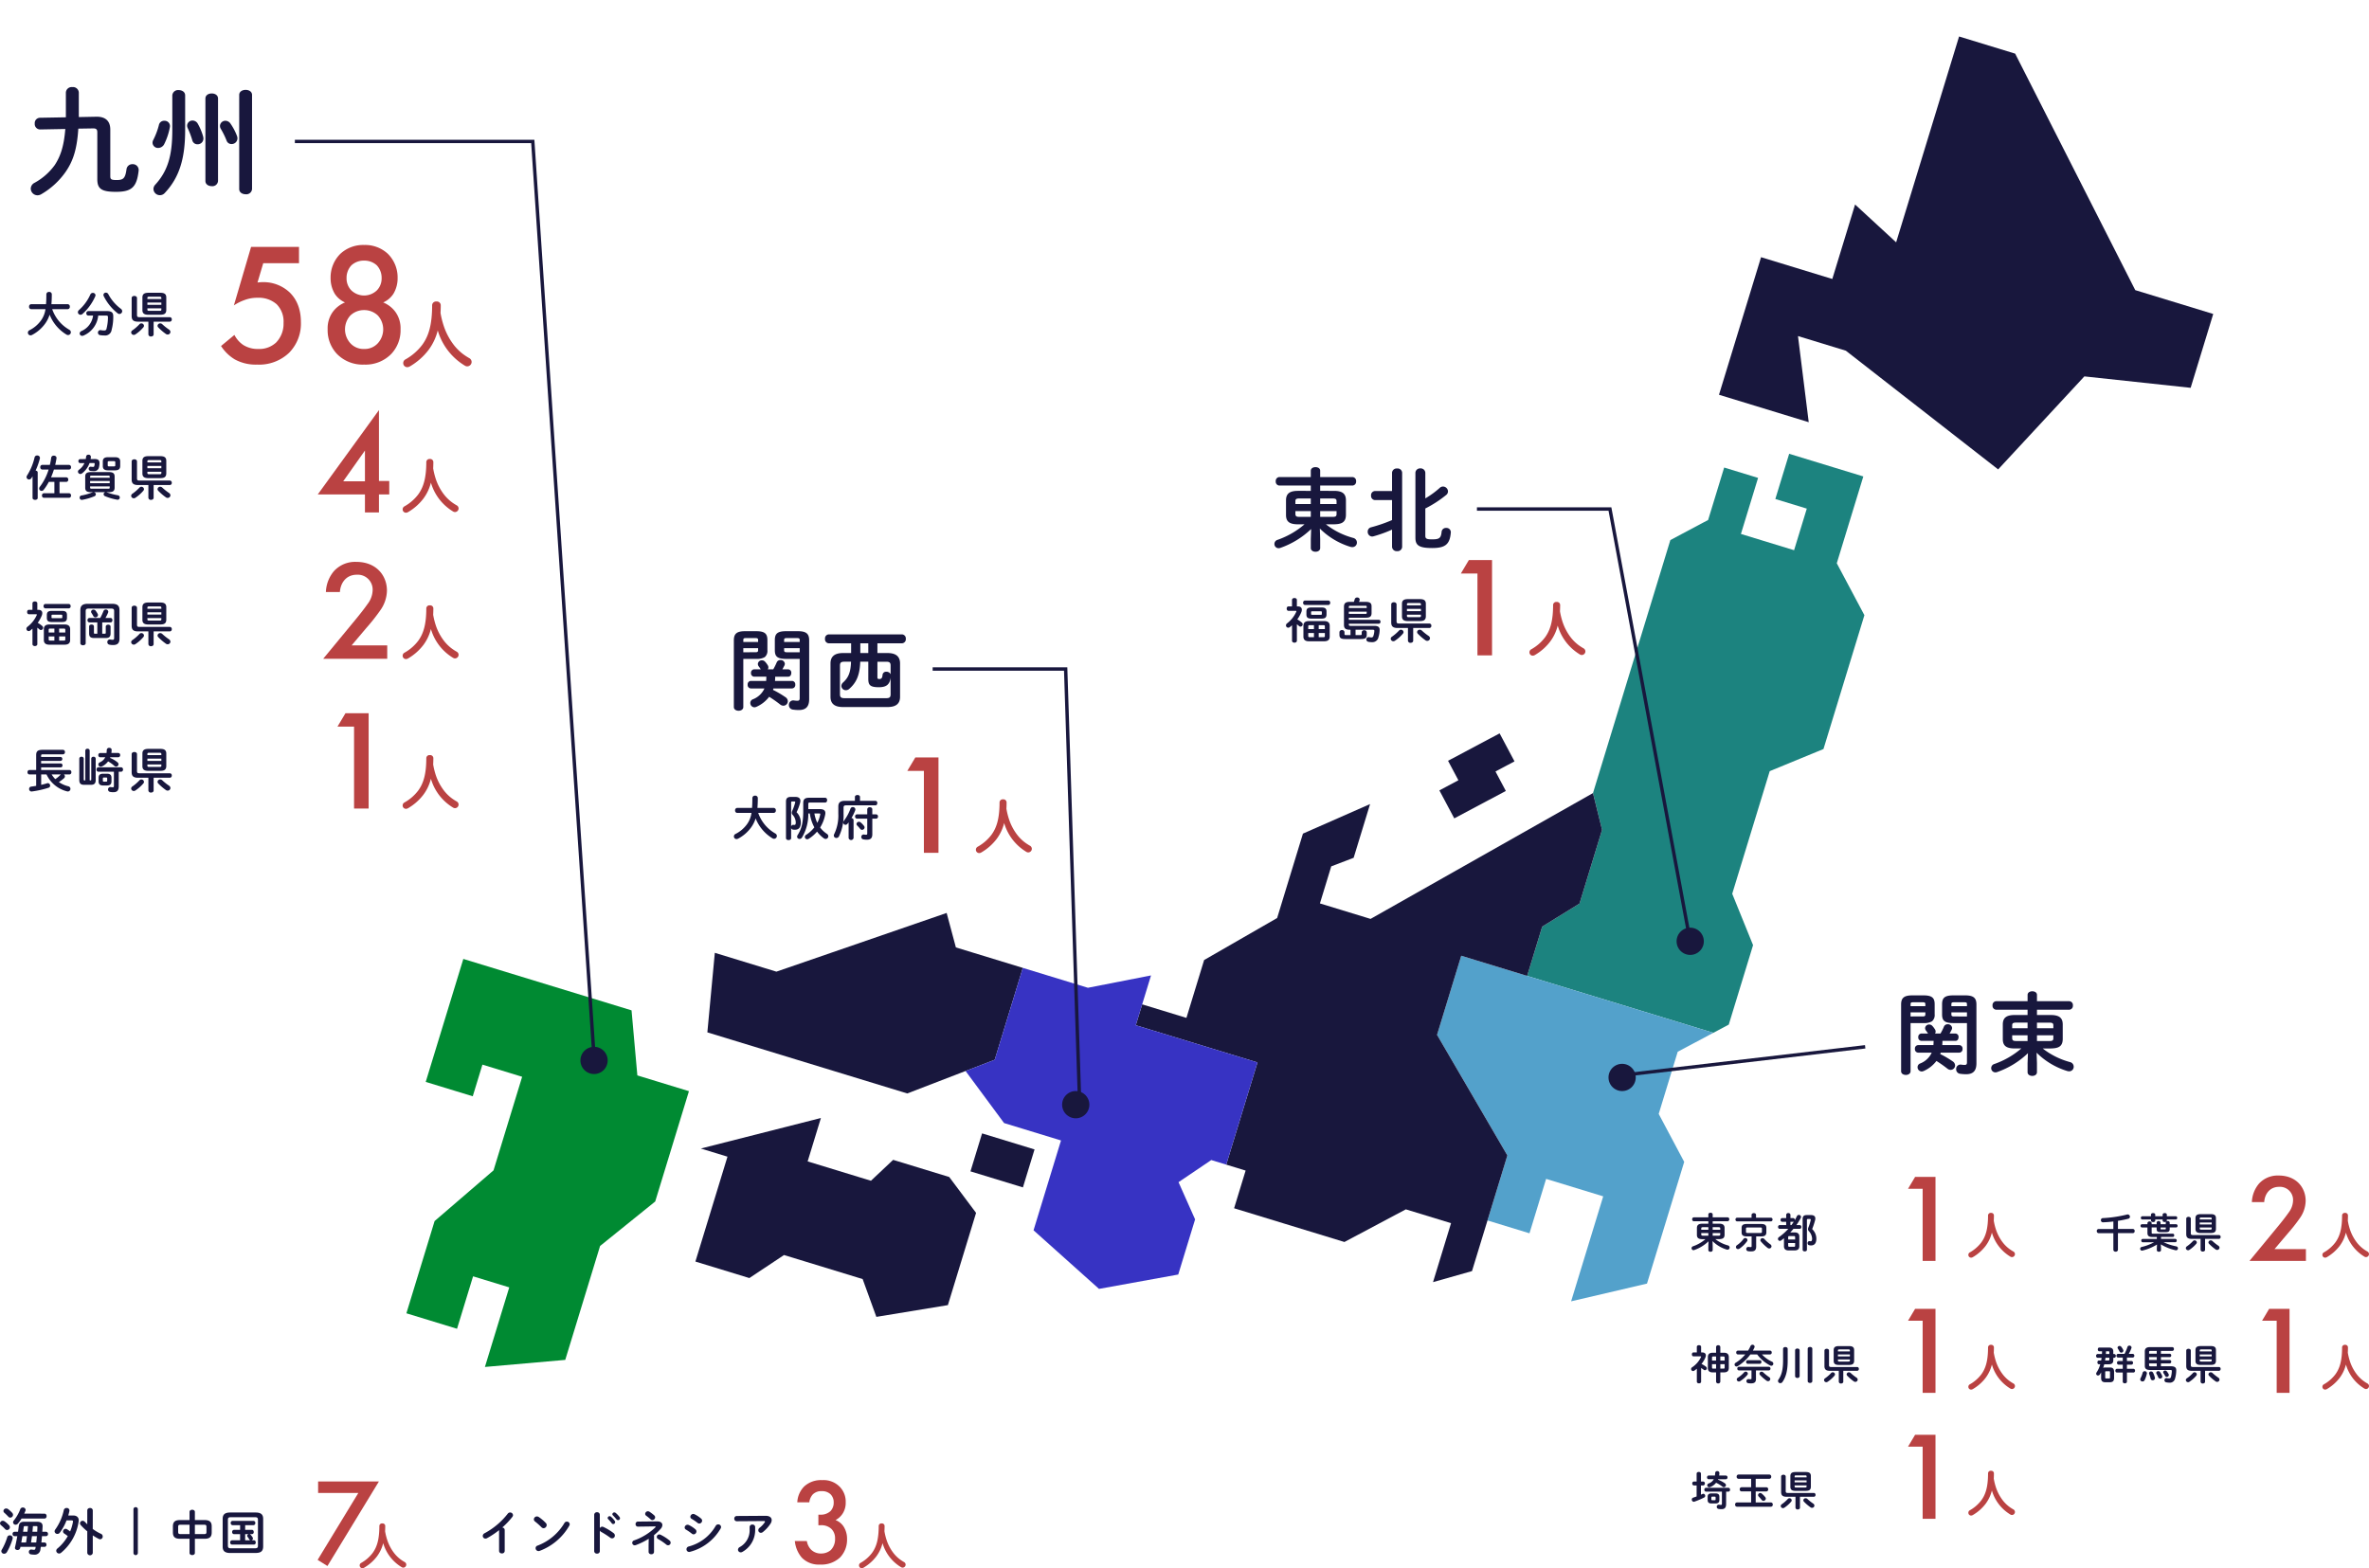 <svg xmlns="http://www.w3.org/2000/svg" width="695.9" height="460.744" viewBox="0 0 695.9 460.744">
  <g id="グループ_2355" data-name="グループ 2355" transform="translate(-468.495 -2048.185)">
    <path id="パス_3715" data-name="パス 3715" d="M8.528-12.974a4.61,4.61,0,0,0,2.5-.52,2.4,2.4,0,0,0,.78-2.054V-18.46c0-1.82-.65-2.652-3.276-2.652H5.2c-2.574,0-3.25.91-3.25,2.73V1.17c0,.728.7,1.092,1.4,1.092.676,0,1.378-.364,1.378-1.092V-12.974Zm-3.8-1.95v-1.2H9.074v.624c0,.416-.182.572-.78.572ZM9.074-17.94H4.732v-.6c0-.416.156-.546.78-.546H8.294c.6,0,.78.13.78.546Zm12.22,4.966V-1.43c0,.6-.208.754-.728.754a7.5,7.5,0,0,1-.91-.078A1.275,1.275,0,0,0,18.122.572a1.314,1.314,0,0,0,1.17,1.352,12.707,12.707,0,0,0,1.716.13c2.028,0,3.068-.91,3.068-3.224V-18.382c0-1.82-.676-2.73-3.276-2.73H17.264c-2.626,0-3.276.832-3.276,2.652v2.912c0,1.794.65,2.574,3.276,2.574Zm0-1.95H17.5c-.6,0-.78-.156-.78-.572v-.624h4.576Zm0-3.016H16.718v-.6c0-.416.182-.546.78-.546h3.016c.624,0,.78.13.78.546Zm-9.8,10.192v.13c0,.364-.026.754-.052,1.118h-4.5a.987.987,0,0,0-.936,1.092A1,1,0,0,0,6.942-4.29h4a6.143,6.143,0,0,1-3.432,3.2A1.138,1.138,0,0,0,6.786-.026a1.243,1.243,0,0,0,1.2,1.274,1.64,1.64,0,0,0,.572-.13,9.461,9.461,0,0,0,3.77-2.964A37.347,37.347,0,0,1,15.548.416,1.541,1.541,0,0,0,16.51.78a1.321,1.321,0,0,0,1.3-1.3,1.5,1.5,0,0,0-.728-1.222,28.536,28.536,0,0,0-3.64-2.132,2.556,2.556,0,0,0,.13-.416h5.486a1,1,0,0,0,.936-1.118A.987.987,0,0,0,19.058-6.5H14.04c.026-.39.052-.754.052-1.144v-.1h3.822c.624,0,.91-.546.91-1.092a.958.958,0,0,0-.91-1.066H16.2c.208-.364.416-.754.6-1.118a1.388,1.388,0,0,0,.13-.52,1.22,1.22,0,0,0-1.3-1.092,1.145,1.145,0,0,0-1.118.754,17.485,17.485,0,0,1-.988,1.976H11.908a.886.886,0,0,0,.182-.572,1.15,1.15,0,0,0-.182-.624,6.387,6.387,0,0,0-.78-1.04,1.234,1.234,0,0,0-.91-.416A1.16,1.16,0,0,0,9-11.492a1.247,1.247,0,0,0,.26.728,10.079,10.079,0,0,1,.6.858H7.9a.975.975,0,0,0-.91,1.066A.984.984,0,0,0,7.9-7.748Zm34.4,2.236c2.054-.052,3.51-.416,3.536-2.756v-4.264c0-1.924-.962-2.808-3.536-2.808H41.86V-16.9h9.49a1.132,1.132,0,0,0,1.066-1.248A1.132,1.132,0,0,0,51.35-19.4H41.86v-1.846c0-.728-.676-1.066-1.378-1.066-.676,0-1.378.338-1.378,1.066V-19.4H29.848a1.129,1.129,0,0,0-1.04,1.248,1.129,1.129,0,0,0,1.04,1.248H39.1v1.56H35.36c-2.574,0-3.536.884-3.536,2.808v4.264c0,1.924.962,2.756,3.536,2.756h1.9A24.44,24.44,0,0,1,29.3-.936a1.251,1.251,0,0,0-.884,1.2A1.225,1.225,0,0,0,29.64,1.508a1.54,1.54,0,0,0,.546-.1,24.962,24.962,0,0,0,9.022-5.538L39.1-1.2V1.456c0,.728.7,1.092,1.378,1.092.7,0,1.378-.364,1.378-1.092V-1.2l-.1-3.068a21.711,21.711,0,0,0,9,5.382A2.292,2.292,0,0,0,51.3,1.2,1.325,1.325,0,0,0,52.65-.156a1.384,1.384,0,0,0-1.066-1.352,22.418,22.418,0,0,1-8.034-4ZM41.86-7.7v-1.69h4.81v.858c0,.6-.208.832-1.144.832Zm-6.136,0c-.65-.026-1.118-.052-1.144-.832v-.858H39.1V-7.7Zm-1.144-3.77v-.806c0-.6.208-.832,1.144-.832H39.1v1.638ZM41.86-13.1h3.666c.936,0,1.144.234,1.144.832v.806H41.86Z" transform="translate(1025 2361.743)" fill="#18173d"/>
    <path id="パス_3704" data-name="パス 3704" d="M18.33-5.512c2.054-.052,3.51-.416,3.536-2.756v-4.264c0-1.924-.962-2.808-3.536-2.808H14.3V-16.9h9.49a1.132,1.132,0,0,0,1.066-1.248A1.132,1.132,0,0,0,23.79-19.4H14.3v-1.846c0-.728-.676-1.066-1.378-1.066-.676,0-1.378.338-1.378,1.066V-19.4H2.288a1.129,1.129,0,0,0-1.04,1.248A1.129,1.129,0,0,0,2.288-16.9h9.256v1.56H7.8c-2.574,0-3.536.884-3.536,2.808v4.264c0,1.924.962,2.756,3.536,2.756H9.7A24.44,24.44,0,0,1,1.742-.936,1.251,1.251,0,0,0,.858.26,1.225,1.225,0,0,0,2.08,1.508a1.54,1.54,0,0,0,.546-.1,24.962,24.962,0,0,0,9.022-5.538l-.1,2.938V1.456c0,.728.7,1.092,1.378,1.092.7,0,1.378-.364,1.378-1.092V-1.2l-.1-3.068a21.711,21.711,0,0,0,9,5.382,2.292,2.292,0,0,0,.546.078A1.325,1.325,0,0,0,25.09-.156a1.384,1.384,0,0,0-1.066-1.352,22.418,22.418,0,0,1-8.034-4ZM14.3-7.7v-1.69h4.81v.858c0,.6-.208.832-1.144.832Zm-6.136,0c-.65-.026-1.118-.052-1.144-.832v-.858h4.524V-7.7ZM7.02-11.466v-.806c0-.6.208-.832,1.144-.832h3.38v1.638ZM14.3-13.1h3.666c.936,0,1.144.234,1.144.832v.806H14.3ZM35.412,1.118a1.339,1.339,0,0,0,1.482,1.248,1.325,1.325,0,0,0,1.482-1.248V-20.67a1.325,1.325,0,0,0-1.482-1.248,1.339,1.339,0,0,0-1.482,1.248v5.382H30.368a1.2,1.2,0,0,0-1.118,1.326,1.211,1.211,0,0,0,1.118,1.326h5.044V-6.76a43.775,43.775,0,0,1-6.188,2.132,1.287,1.287,0,0,0-.962,1.274,1.362,1.362,0,0,0,1.274,1.43,2.007,2.007,0,0,0,.39-.052,37.771,37.771,0,0,0,5.486-1.976Zm9.776-21.71a1.349,1.349,0,0,0-1.456-1.352,1.349,1.349,0,0,0-1.456,1.352v18.98c0,2.184.884,3.068,4.914,3.068,3.822,0,5.2-1.04,5.486-4.55A1.263,1.263,0,0,0,51.3-4.446a1.253,1.253,0,0,0-1.326,1.118C49.79-1.456,49.3-1.092,47.19-1.092c-1.69,0-2-.234-2-1.066v-8.008a33.847,33.847,0,0,0,6.11-3.952,1.351,1.351,0,0,0,.546-1.066,1.483,1.483,0,0,0-1.456-1.43,1.4,1.4,0,0,0-.962.39,25.61,25.61,0,0,1-4.238,3.094Z" transform="translate(842 2207.743)" fill="#18173d"/>
    <path id="パス_3689" data-name="パス 3689" d="M8.528-12.974a4.61,4.61,0,0,0,2.5-.52,2.4,2.4,0,0,0,.78-2.054V-18.46c0-1.82-.65-2.652-3.276-2.652H5.2c-2.574,0-3.25.91-3.25,2.73V1.17c0,.728.7,1.092,1.4,1.092.676,0,1.378-.364,1.378-1.092V-12.974Zm-3.8-1.95v-1.2H9.074v.624c0,.416-.182.572-.78.572ZM9.074-17.94H4.732v-.6c0-.416.156-.546.78-.546H8.294c.6,0,.78.13.78.546Zm12.22,4.966V-1.43c0,.6-.208.754-.728.754a7.5,7.5,0,0,1-.91-.078A1.275,1.275,0,0,0,18.122.572a1.314,1.314,0,0,0,1.17,1.352,12.707,12.707,0,0,0,1.716.13c2.028,0,3.068-.91,3.068-3.224V-18.382c0-1.82-.676-2.73-3.276-2.73H17.264c-2.626,0-3.276.832-3.276,2.652v2.912c0,1.794.65,2.574,3.276,2.574Zm0-1.95H17.5c-.6,0-.78-.156-.78-.572v-.624h4.576Zm0-3.016H16.718v-.6c0-.416.182-.546.78-.546h3.016c.624,0,.78.13.78.546Zm-9.8,10.192v.13c0,.364-.026.754-.052,1.118h-4.5a.987.987,0,0,0-.936,1.092A1,1,0,0,0,6.942-4.29h4a6.143,6.143,0,0,1-3.432,3.2A1.138,1.138,0,0,0,6.786-.026a1.243,1.243,0,0,0,1.2,1.274,1.64,1.64,0,0,0,.572-.13,9.461,9.461,0,0,0,3.77-2.964A37.347,37.347,0,0,1,15.548.416,1.541,1.541,0,0,0,16.51.78a1.321,1.321,0,0,0,1.3-1.3,1.5,1.5,0,0,0-.728-1.222,28.536,28.536,0,0,0-3.64-2.132,2.556,2.556,0,0,0,.13-.416h5.486a1,1,0,0,0,.936-1.118A.987.987,0,0,0,19.058-6.5H14.04c.026-.39.052-.754.052-1.144v-.1h3.822c.624,0,.91-.546.91-1.092a.958.958,0,0,0-.91-1.066H16.2c.208-.364.416-.754.6-1.118a1.388,1.388,0,0,0,.13-.52,1.22,1.22,0,0,0-1.3-1.092,1.145,1.145,0,0,0-1.118.754,17.485,17.485,0,0,1-.988,1.976H11.908a.886.886,0,0,0,.182-.572,1.15,1.15,0,0,0-.182-.624,6.387,6.387,0,0,0-.78-1.04,1.234,1.234,0,0,0-.91-.416A1.16,1.16,0,0,0,9-11.492a1.247,1.247,0,0,0,.26.728,10.079,10.079,0,0,1,.6.858H7.9a.975.975,0,0,0-.91,1.066A.984.984,0,0,0,7.9-7.748Zm32.63-6.942v-2.86h7.2a1.2,1.2,0,0,0,1.144-1.326,1.191,1.191,0,0,0-1.144-1.3H29.848a1.171,1.171,0,0,0-1.118,1.3,1.18,1.18,0,0,0,1.118,1.326H36.4v2.86H34.008c-2.574,0-3.666,1.118-3.666,3.068v9.776c0,1.95,1.092,3.016,3.666,3.016h13.1c2.574,0,3.666-1.066,3.666-3.016v-9.776c0-1.95-1.092-3.068-3.666-3.068Zm0,2.548h2.626C47.736-12.142,48-11.8,48-11V-8.45A1.3,1.3,0,0,0,46.748-9.2a1.022,1.022,0,0,0-1.118.936c-.078.988-.416,1.2-.91,1.2-.468,0-.6-.1-.6-.468ZM48-2.574c0,.806-.26,1.144-1.248,1.144H34.372c-.858-.026-1.248-.234-1.248-1.144V-11c0-.806.26-1.144,1.248-1.144h2c-.1,3.146-.78,4.68-2.314,6.084a1.431,1.431,0,0,0-.52,1.04,1.294,1.294,0,0,0,1.3,1.248,1.49,1.49,0,0,0,1.04-.416c2.106-1.846,3.068-4.082,3.2-7.956h2.366V-7.15c0,1.794.442,2.5,3.094,2.5,2.158,0,3.2-.728,3.458-2.808ZM41.444-14.69H39.1v-2.86h2.34Z" transform="translate(682.115 2254.743)" fill="#18173d"/>
    <path id="パス_3711" data-name="パス 3711" d="M8.46-2.544c.948-.024,1.62-.192,1.632-1.272V-5.784c0-.888-.444-1.3-1.632-1.3H6.6V-7.8h4.38a.523.523,0,0,0,.492-.576.523.523,0,0,0-.492-.576H6.6V-9.8c0-.336-.312-.492-.636-.492s-.636.156-.636.492v.852H1.056a.521.521,0,0,0-.48.576.521.521,0,0,0,.48.576H5.328v.72H3.6c-1.188,0-1.632.408-1.632,1.3v1.968c0,.888.444,1.272,1.632,1.272h.876A11.28,11.28,0,0,1,.8-.432.577.577,0,0,0,.4.12.565.565,0,0,0,.96.7.711.711,0,0,0,1.212.648,11.521,11.521,0,0,0,5.376-1.908L5.328-.552V.672c0,.336.324.5.636.5s.636-.168.636-.5V-.552L6.552-1.968A10.02,10.02,0,0,0,10.7.516a1.058,1.058,0,0,0,.252.036.611.611,0,0,0,.624-.624A.639.639,0,0,0,11.088-.7,10.347,10.347,0,0,1,7.38-2.544ZM6.6-3.552v-.78H8.82v.4c0,.276-.1.384-.528.384Zm-2.832,0c-.3-.012-.516-.024-.528-.384v-.4H5.328v.78ZM3.24-5.292v-.372c0-.276.1-.384.528-.384h1.56v.756ZM6.6-6.048H8.292c.432,0,.528.108.528.384v.372H6.6Zm11.436,2.7V-.492c0,.228-.06.288-.3.288a5.362,5.362,0,0,1-.564-.048.6.6,0,0,0-.708.624A.614.614,0,0,0,17,1a4.726,4.726,0,0,0,.912.06c1,0,1.464-.384,1.464-1.416V-3.348h1.476c.864-.012,1.488-.18,1.512-1.164V-5.844c0-.8-.42-1.152-1.512-1.152H16.6c-1.08,0-1.5.348-1.5,1.152v1.332c0,.8.42,1.164,1.5,1.164ZM16.848-4.356c-.276,0-.456-.036-.468-.348v-.912c0-.264.1-.348.468-.348H20.6c.384,0,.468.084.468.348V-4.7c0,.252-.084.348-.468.348Zm1.176-4.488H13.776a.5.5,0,0,0-.48.54.5.5,0,0,0,.48.54h9.912a.5.5,0,0,0,.492-.54.5.5,0,0,0-.492-.54H19.332v-.828c0-.348-.324-.516-.648-.516s-.66.168-.66.516ZM15.636-2.568A8.037,8.037,0,0,1,13.764-.78a.691.691,0,0,0-.336.564.615.615,0,0,0,.624.6.8.8,0,0,0,.456-.156A9.386,9.386,0,0,0,16.68-1.9a.645.645,0,0,0,.132-.384.621.621,0,0,0-.624-.588A.67.67,0,0,0,15.636-2.568Zm6.144,0a.731.731,0,0,0-.54-.252.6.6,0,0,0-.636.552.653.653,0,0,0,.168.42A12.922,12.922,0,0,0,22.74.036.78.78,0,0,0,23.22.2a.651.651,0,0,0,.66-.624.764.764,0,0,0-.348-.6A11.12,11.12,0,0,1,21.78-2.568ZM27.54-.456c0,.828.444,1.236,1.44,1.236h1.632c.864-.012,1.416-.288,1.44-1.236V-3.288c0-.828-.444-1.236-1.44-1.236H29.4c.324-.336.624-.684.924-1.044h1.848a.5.5,0,0,0,.468-.552.5.5,0,0,0-.468-.552h-.984a16.8,16.8,0,0,0,1.3-2.124.639.639,0,0,0,.072-.288.628.628,0,0,0-.66-.576.6.6,0,0,0-.552.36c-.192.408-.408.8-.636,1.2v-.084a.5.5,0,0,0-.468-.552h-.8v-.948a.555.555,0,0,0-.624-.516.555.555,0,0,0-.624.516v.948H27.012a.5.5,0,0,0-.468.552.5.5,0,0,0,.468.552h1.176v.96H26.28a.5.5,0,0,0-.468.552.5.5,0,0,0,.468.552h2.532a16.743,16.743,0,0,1-2.748,2.436.628.628,0,0,0-.288.516.584.584,0,0,0,.564.588.582.582,0,0,0,.36-.132c.288-.2.564-.42.84-.648ZM29.16-.3c-.252-.012-.372-.06-.384-.336V-1.4h2.04v.768c0,.24-.084.336-.384.336Zm1.656-2.136h-2.04v-.672c0-.24.084-.336.384-.336h1.272c.3,0,.384.1.384.336Zm-1.38-4.236v-.96h.8a.394.394,0,0,0,.2-.048c-.228.348-.468.684-.708,1.008Zm4.824-2.94c-.924,0-1.236.372-1.236,1.188v9c0,.324.312.48.636.48s.624-.156.624-.48V-8.136c0-.24.06-.324.288-.324h.588c.18,0,.252.048.252.18a.826.826,0,0,1-.024.156A12.011,12.011,0,0,1,34.728-6a1.373,1.373,0,0,0-.12.528.806.806,0,0,0,.24.588,3.47,3.47,0,0,1,.96,2.172c0,.636-.192.792-.42.792-.108,0-.192-.024-.324-.036a.546.546,0,0,0-.588.6.57.57,0,0,0,.468.6,2.71,2.71,0,0,0,.564.06c.948,0,1.548-.6,1.548-2A3.95,3.95,0,0,0,35.82-5.5a21.974,21.974,0,0,0,.852-2.556,2.472,2.472,0,0,0,.084-.552c0-.636-.42-1.008-1.3-1.008Z" transform="translate(965 2414.792)" fill="#18173d"/>
    <path id="パス_3723" data-name="パス 3723" d="M6.648-7.92a28.663,28.663,0,0,0,3.024-.612.6.6,0,0,0,.5-.588A.68.68,0,0,0,9.5-9.8a.679.679,0,0,0-.216.036,37.176,37.176,0,0,1-7.08,1.044.569.569,0,0,0-.564.6.6.6,0,0,0,.648.636c.96-.036,1.98-.12,3.012-.24v2.2H.96a.554.554,0,0,0-.528.612.56.56,0,0,0,.528.612H5.3V.564a.607.607,0,0,0,.672.576A.607.607,0,0,0,6.648.564V-4.308h4.38a.553.553,0,0,0,.528-.612.546.546,0,0,0-.528-.612H6.648Zm11.364,1H16.548v-.3a.551.551,0,0,0-.612-.516.555.555,0,0,0-.624.516v.3h-1.62a.426.426,0,0,0-.408.468.43.43,0,0,0,.408.48h1.62v1.6c0,.78.324,1.188,1.392,1.188h1.368v.576H13.92a.443.443,0,0,0-.42.492.45.45,0,0,0,.42.492h3.348a15,15,0,0,1-3.636,1.38.54.54,0,0,0-.456.528.542.542,0,0,0,.552.552A.926.926,0,0,0,13.908.8,14.724,14.724,0,0,0,18.12-.96L18.072.048v.66c0,.3.312.456.612.456s.612-.156.612-.456V.048l-.06-1.056A14.541,14.541,0,0,0,23.508.708,1.2,1.2,0,0,0,23.7.732a.56.56,0,0,0,.576-.576.581.581,0,0,0-.492-.576,15.74,15.74,0,0,1-3.72-1.212h3.42a.452.452,0,0,0,.432-.492.445.445,0,0,0-.432-.492H19.3v-.576h3.456a.432.432,0,0,0,.42-.48.428.428,0,0,0-.42-.468h-5.82c-.3,0-.384-.072-.384-.324V-5.976h1.464v.468c0,.672.324.912,1.092.912H20.76c.768,0,1.092-.24,1.092-.912v-.468h1.884a.439.439,0,0,0,.42-.48.435.435,0,0,0-.42-.468H21.852v-.444a.523.523,0,0,0-.576-.492.61.61,0,0,0-.384.12.391.391,0,0,0,.12-.276v-.3H23.64a.432.432,0,0,0,.42-.48.428.428,0,0,0-.42-.468H21.012v-.48c0-.312-.312-.456-.612-.456s-.624.144-.624.456v.48H17.6v-.48c0-.312-.312-.456-.624-.456s-.624.144-.624.456v.48H13.8a.435.435,0,0,0-.42.468.439.439,0,0,0,.42.48h2.556V-8c0,.3.312.444.624.444S17.6-7.7,17.6-8v-.312h2.172v.3c0,.288.312.444.624.444a.738.738,0,0,0,.432-.132.452.452,0,0,0-.132.336v.444H19.164v-.444a.523.523,0,0,0-.576-.492.523.523,0,0,0-.576.492Zm2.688.948V-5.6c0,.156-.06.2-.252.2H19.416c-.192,0-.252-.048-.252-.2v-.372Zm13.236,1.62c.864-.012,1.476-.192,1.5-1.176v-3.18c0-.828-.456-1.176-1.5-1.176H30.924c-1.044,0-1.5.348-1.5,1.176v3.18c0,.828.456,1.176,1.5,1.176ZM31.1-5.34c-.24,0-.432-.024-.432-.312v-.312h3.516v.312c0,.228-.1.312-.432.312Zm-.432-2.088h3.516v.576H30.672Zm3.516-.888H30.672v-.276c0-.228.1-.312.432-.312h2.652c.336,0,.432.084.432.312Zm-1.944,5.7h4.08a.519.519,0,0,0,.492-.564.512.512,0,0,0-.492-.564h-7.68c-.432,0-.588-.132-.588-.54V-8.568c0-.348-.336-.528-.672-.528s-.672.18-.672.528V-4.02c0,.96.42,1.4,1.62,1.4h2.592v3.2a.591.591,0,0,0,.66.528c.336,0,.66-.18.66-.528ZM27.66.588a9.565,9.565,0,0,0,2-1.776.642.642,0,0,0,.156-.4.648.648,0,0,0-.66-.6.634.634,0,0,0-.48.216A10.924,10.924,0,0,1,26.928-.444a.655.655,0,0,0-.336.54.66.66,0,0,0,.66.624A.687.687,0,0,0,27.66.588Zm6.768-2.556a.727.727,0,0,0-.516-.216.654.654,0,0,0-.684.6.633.633,0,0,0,.192.42A13.113,13.113,0,0,0,35.34.48a.724.724,0,0,0,.444.144.688.688,0,0,0,.7-.648.76.76,0,0,0-.4-.624A14.02,14.02,0,0,1,34.428-1.968Z" transform="translate(1084 2414.792)" fill="#18173d"/>
    <path id="パス_3724" data-name="パス 3724" d="M8.064-6.516v1.008H6.84a.487.487,0,0,0-.468.54.493.493,0,0,0,.468.54H8.064v1.212H6.36a.5.5,0,0,0-.468.552.5.5,0,0,0,.468.552h1.7V.576c0,.324.312.48.612.48S9.288.9,9.288.576V-2.112H11.2a.5.5,0,0,0,.468-.552.5.5,0,0,0-.468-.552H9.288V-4.428h1.32a.493.493,0,0,0,.468-.54.487.487,0,0,0-.468-.54H9.288V-6.516h1.7a.493.493,0,0,0,.468-.54.487.487,0,0,0-.468-.54H9.828a10,10,0,0,0,.78-1.7.544.544,0,0,0,.036-.192A.6.6,0,0,0,10-10.02a.56.56,0,0,0-.564.4A12.557,12.557,0,0,1,8.58-7.6h-1.9a.487.487,0,0,0-.468.54.493.493,0,0,0,.468.54ZM4.332.732C5.172.72,5.5.312,5.508-.5v-1.86c0-.852-.384-1.236-1.176-1.236H2.88a1.53,1.53,0,0,0-.576.1q.18-.522.324-1.044h1.32c.936,0,1.332-.384,1.332-1.152v-.756h.288a.5.5,0,0,0,.456-.552.5.5,0,0,0-.456-.552H5.28v-.756c0-.744-.4-1.152-1.332-1.152H1.164c-.288,0-.432.276-.432.552s.144.552.432.552H1.98c-.012.264-.012.54-.036.8H.672a.5.5,0,0,0-.444.552.5.5,0,0,0,.444.552H1.836c-.024.264-.072.54-.12.8H1.044c-.288,0-.432.276-.432.552s.144.552.432.552h.408a8.327,8.327,0,0,1-1.08,2.4.679.679,0,0,0-.12.372A.531.531,0,0,0,.8-1.248.691.691,0,0,0,1.368-1.6c.12-.18.228-.372.336-.564V-.5C1.7.348,2.088.732,2.88.732ZM3.216-.372c-.2,0-.312-.048-.312-.264v-1.6c0-.192.072-.264.312-.264H4c.24,0,.312.072.312.264v1.6c0,.192-.072.264-.312.264ZM3.108-7.56c.012-.264.024-.54.036-.8H3.8c.276,0,.324.06.324.264v.54Zm1.02,1.1v.54c0,.2-.048.264-.324.264H2.868c.048-.264.084-.54.132-.8ZM7.62-9.684a.612.612,0,0,0-.492-.24.572.572,0,0,0-.6.492.549.549,0,0,0,.1.288c.168.276.336.552.492.864a.543.543,0,0,0,.5.312.6.6,0,0,0,.624-.552.639.639,0,0,0-.072-.288A4.024,4.024,0,0,0,7.62-9.684ZM19.272-8.46H22.6a.519.519,0,0,0,.492-.564.512.512,0,0,0-.492-.564H16.14c-1.188,0-1.6.444-1.6,1.272v4.224c0,.828.408,1.224,1.6,1.224h5.928c.312,0,.408.1.408.276a7.446,7.446,0,0,1-.252,1.764.527.527,0,0,1-.576.432,2.563,2.563,0,0,1-.6-.072.6.6,0,0,0-.744.6.611.611,0,0,0,.528.624,4.5,4.5,0,0,0,.936.1A1.517,1.517,0,0,0,23.388-.24,8.752,8.752,0,0,0,23.772-2.8c.012-.756-.432-1.152-1.512-1.152H19.272V-4.8h2.58a.457.457,0,0,0,.444-.5.457.457,0,0,0-.444-.5h-2.58v-.84h2.58a.457.457,0,0,0,.444-.5.457.457,0,0,0-.444-.5h-2.58Zm-1.224,0v.8H15.792v-.456c0-.252.072-.348.444-.348Zm0,4.512H16.236c-.372,0-.444-.1-.444-.348v-.5h2.256Zm0-1.86H15.792v-.84h2.256ZM16.98-2.04a.646.646,0,0,0-.6-.384.558.558,0,0,0-.6.528.557.557,0,0,0,.048.228,10.27,10.27,0,0,1,.42,1.344.593.593,0,0,0,.6.48.643.643,0,0,0,.672-.612A.941.941,0,0,0,17.5-.624,7.047,7.047,0,0,0,16.98-2.04Zm-1.836.252a.608.608,0,0,0-.636-.72.606.606,0,0,0-.612.48,7.547,7.547,0,0,1-.624,1.62.643.643,0,0,0-.084.312.645.645,0,0,0,.684.6A.674.674,0,0,0,14.484.12,8.311,8.311,0,0,0,15.144-1.788Zm5.832-.7a.593.593,0,0,0-.468-.216.539.539,0,0,0-.576.48.522.522,0,0,0,.084.276,6.969,6.969,0,0,1,.48.792.559.559,0,0,0,.5.324.6.6,0,0,0,.6-.564.6.6,0,0,0-.084-.3A4.366,4.366,0,0,0,20.976-2.484Zm-1.956.228A.615.615,0,0,0,18.5-2.52a.576.576,0,0,0-.612.5.54.54,0,0,0,.072.252,9.066,9.066,0,0,1,.54,1.08.572.572,0,0,0,.528.348.616.616,0,0,0,.648-.576.61.61,0,0,0-.048-.24A5.712,5.712,0,0,0,19.02-2.256Zm14.916-2.1c.864-.012,1.476-.192,1.5-1.176v-3.18c0-.828-.456-1.176-1.5-1.176H30.924c-1.044,0-1.5.348-1.5,1.176v3.18c0,.828.456,1.176,1.5,1.176ZM31.1-5.34c-.24,0-.432-.024-.432-.312v-.312h3.516v.312c0,.228-.1.312-.432.312Zm-.432-2.088h3.516v.576H30.672Zm3.516-.888H30.672v-.276c0-.228.1-.312.432-.312h2.652c.336,0,.432.084.432.312Zm-1.944,5.7h4.08a.519.519,0,0,0,.492-.564.512.512,0,0,0-.492-.564h-7.68c-.432,0-.588-.132-.588-.54V-8.568c0-.348-.336-.528-.672-.528s-.672.18-.672.528V-4.02c0,.96.42,1.4,1.62,1.4h2.592v3.2a.591.591,0,0,0,.66.528c.336,0,.66-.18.66-.528ZM27.66.588a9.565,9.565,0,0,0,2-1.776.642.642,0,0,0,.156-.4.648.648,0,0,0-.66-.6.634.634,0,0,0-.48.216A10.924,10.924,0,0,1,26.928-.444a.655.655,0,0,0-.336.54.66.66,0,0,0,.66.624A.687.687,0,0,0,27.66.588Zm6.768-2.556a.727.727,0,0,0-.516-.216.654.654,0,0,0-.684.6.633.633,0,0,0,.192.42A13.113,13.113,0,0,0,35.34.48a.724.724,0,0,0,.444.144.688.688,0,0,0,.7-.648.76.76,0,0,0-.4-.624A14.02,14.02,0,0,1,34.428-1.968Z" transform="translate(1084 2453.557)" fill="#18173d"/>
    <path id="パス_3705" data-name="パス 3705" d="M11.48.854C12.432.84,13.09.532,13.1-.518V-3.71c0-.9-.518-1.372-1.624-1.372H7c-1.106,0-1.624.476-1.624,1.372V-.518C5.376.378,5.894.854,7,.854ZM7.224-.35C6.958-.364,6.8-.392,6.8-.7v-.882H8.47V-.35ZM6.8-2.73v-.8c0-.266.1-.35.42-.35H8.47V-2.73ZM9.87-3.878h1.386c.322,0,.42.084.42.35v.8H9.87Zm1.806,2.3V-.7c0,.266-.1.35-.42.35H9.87V-1.582ZM10.724-5.81c.924-.014,1.428-.224,1.442-1.232v-.8c0-.854-.35-1.232-1.442-1.232H7.7c-1.092,0-1.442.378-1.442,1.232v.8c0,.854.35,1.232,1.442,1.232ZM7.938-6.93c-.2,0-.308-.014-.308-.238v-.546c0-.182.056-.238.308-.238h2.548c.252,0,.308.056.308.238v.546c0,.182-.056.238-.308.238ZM3.458-4.144c.224.168.434.336.6.49a.672.672,0,0,0,.462.2.664.664,0,0,0,.644-.658.723.723,0,0,0-.294-.56,8.534,8.534,0,0,0-1.288-.9A10.506,10.506,0,0,0,4.76-7.686a1.955,1.955,0,0,0,.154-.742c0-.616-.42-.966-1.176-.966h-.28v-1.9c0-.378-.35-.56-.714-.56s-.714.182-.714.56v1.9H.98c-.35,0-.518.322-.518.644s.168.658.518.658h2.1c.154,0,.238.042.238.126a.365.365,0,0,1-.042.154,8.834,8.834,0,0,1-2.7,3.4.752.752,0,0,0-.322.6.669.669,0,0,0,.658.672.82.82,0,0,0,.49-.182c.21-.168.42-.35.63-.532V.7c0,.364.364.56.714.56s.714-.2.714-.56Zm9.24-5.67a.585.585,0,0,0,.546-.658.58.58,0,0,0-.546-.644H5.838a.58.58,0,0,0-.546.644.585.585,0,0,0,.546.658Zm6.51,8.848h-1.33c-.364,0-.434-.084-.434-.322V-1.82a.663.663,0,0,0-.742-.616.671.671,0,0,0-.742.616v.728c0,.98.406,1.288,1.792,1.288H22.19c1.386,0,1.792-.308,1.792-1.288v-.686a.663.663,0,0,0-.742-.616.671.671,0,0,0-.742.616v.49c0,.238-.07.322-.434.322H20.692V-2.534h5.082c.364,0,.448.112.434.378a4.879,4.879,0,0,1-.28,1.428.549.549,0,0,1-.6.448,3.483,3.483,0,0,1-.672-.084.658.658,0,0,0-.784.686.692.692,0,0,0,.588.686,4.517,4.517,0,0,0,1.05.1,1.8,1.8,0,0,0,1.918-1.5,7.114,7.114,0,0,0,.336-1.988c.056-.854-.336-1.3-1.6-1.3h-6.9c-.448,0-.546-.1-.546-.406v-.224h8.806a.516.516,0,0,0,.49-.574.509.509,0,0,0-.49-.574H18.718v-.616h4.97c1.008-.014,1.694-.182,1.708-1.33V-9.394c0-.91-.406-1.33-1.708-1.33H21.7c.056-.14.112-.294.168-.448a.711.711,0,0,0,.042-.238.671.671,0,0,0-.742-.6.7.7,0,0,0-.714.5c-.084.294-.168.546-.252.784h-1.26c-1.218,0-1.652.476-1.652,1.442V-4c0,1.078.434,1.47,1.89,1.47h.028Zm-.49-6.23v-.658h5.25v.392c0,.224-.112.266-.378.266Zm5.25-1.722h-5.25v-.336c0-.238.084-.322.42-.322H23.59c.266,0,.378.042.378.266ZM39.592-5.082c1.008-.014,1.722-.224,1.75-1.372v-3.71c0-.966-.532-1.372-1.75-1.372H36.078c-1.218,0-1.75.406-1.75,1.372v3.71c0,.966.532,1.372,1.75,1.372Zm-3.3-1.148c-.28,0-.5-.028-.5-.364v-.364h4.1v.364c0,.266-.112.364-.5.364Zm-.5-2.436h4.1v.672h-4.1Zm4.1-1.036h-4.1v-.322c0-.266.112-.364.5-.364h3.094c.392,0,.5.1.5.364Zm-2.268,6.65h4.76a.6.6,0,0,0,.574-.658.6.6,0,0,0-.574-.658h-8.96c-.5,0-.686-.154-.686-.63v-5c0-.406-.392-.616-.784-.616s-.784.21-.784.616V-4.69c0,1.12.49,1.638,1.89,1.638h3.024V.686a.689.689,0,0,0,.77.616c.392,0,.77-.21.77-.616ZM32.27.686a11.159,11.159,0,0,0,2.338-2.072.749.749,0,0,0,.182-.462.756.756,0,0,0-.77-.7.739.739,0,0,0-.56.252A12.745,12.745,0,0,1,31.416-.518a.764.764,0,0,0-.392.63.77.77,0,0,0,.77.728A.8.8,0,0,0,32.27.686Zm7.9-2.982a.848.848,0,0,0-.6-.252.763.763,0,0,0-.8.7.738.738,0,0,0,.224.49A15.3,15.3,0,0,0,41.23.56a.845.845,0,0,0,.518.168.8.8,0,0,0,.812-.756A.887.887,0,0,0,42.1-.756,16.358,16.358,0,0,1,40.166-2.3Z" transform="translate(846 2235.743)" fill="#18173d"/>
    <path id="パス_3690" data-name="パス 3690" d="M12.376-6.72a.665.665,0,0,0,.63-.742.66.66,0,0,0-.63-.728H7.6c.07-.84.112-1.806.112-2.912a.716.716,0,0,0-.8-.686.723.723,0,0,0-.8.686c0,1.148-.028,2.1-.1,2.912H1.666a.66.66,0,0,0-.63.728.665.665,0,0,0,.63.742H5.852A7.394,7.394,0,0,1,4.494-3.346,9.261,9.261,0,0,1,1.148-.532.8.8,0,0,0,.686.182a.77.77,0,0,0,.77.784A1,1,0,0,0,1.9.854a11.011,11.011,0,0,0,3.85-3.318A8.994,8.994,0,0,0,7.07-5.11,11.978,11.978,0,0,0,12.04.756.957.957,0,0,0,12.5.882a.834.834,0,0,0,.812-.826.861.861,0,0,0-.476-.742,12.807,12.807,0,0,1-1.246-.826A11.063,11.063,0,0,1,9.114-4.144,11.369,11.369,0,0,1,7.826-6.72ZM22.54-7.84V-9.324c0-.336.1-.448.462-.448H27.5c.392,0,.574-.35.574-.7s-.182-.7-.574-.7H22.778c-1.246,0-1.722.434-1.722,1.568v2.38c0,3.374-.518,5.222-1.638,7a.975.975,0,0,0-.168.49.692.692,0,0,0,.728.658A.825.825,0,0,0,20.692.5,13.32,13.32,0,0,0,22.54-6.552h.434l.084.462a12.831,12.831,0,0,0,.518,1.946,11.835,11.835,0,0,0,.742,1.666A10.068,10.068,0,0,1,21.91-.28a.74.74,0,0,0-.378.616.687.687,0,0,0,.686.686A.85.85,0,0,0,22.638.9a10.659,10.659,0,0,0,2.478-2.128,8.908,8.908,0,0,0,2,1.974.936.936,0,0,0,.532.182A.789.789,0,0,0,28.42.14.859.859,0,0,0,28-.574a7.8,7.8,0,0,1-1.974-1.862A11.232,11.232,0,0,0,27.5-6.188a3.118,3.118,0,0,0,.056-.476c0-.854-.6-1.176-1.68-1.176Zm3.192,1.288c.294,0,.364.07.308.322a8.6,8.6,0,0,1-.854,2.422,10.416,10.416,0,0,1-.854-2.744Zm-8.274-4.872c-1.05,0-1.47.42-1.47,1.358V.7c0,.364.378.56.756.56s.756-.2.756-.56V-2.352a.608.608,0,0,0,.518.532,3.686,3.686,0,0,0,.574.042c1.106,0,1.75-.588,1.75-2.17A4.214,4.214,0,0,0,19.1-6.916a15.6,15.6,0,0,0,1.022-2.7,2.892,2.892,0,0,0,.1-.63c0-.756-.49-1.176-1.512-1.176Zm.952,1.344c.21,0,.294.042.294.182a1.034,1.034,0,0,1-.028.168,14.713,14.713,0,0,1-.812,2.31,1.674,1.674,0,0,0-.182.658.874.874,0,0,0,.266.616,3.387,3.387,0,0,1,.91,2.2c0,.6-.126.756-.42.756a2.157,2.157,0,0,1-.266-.028.616.616,0,0,0-.672.56V-9.716c0-.28.07-.364.322-.364ZM34.384.63a.738.738,0,0,0,1.456,0V-4.592a.641.641,0,0,0-.616-.616,15.058,15.058,0,0,0,1.092-2.254.731.731,0,0,0,.056-.294.722.722,0,0,0-.77-.672.682.682,0,0,0-.672.462A13.392,13.392,0,0,1,33-4.41a.8.8,0,0,0-.2.5.694.694,0,0,0,.672.686.793.793,0,0,0,.588-.308c.112-.126.21-.266.322-.406Zm1.848-10.906H33.348c-1.428,0-1.988.532-1.988,1.666V-6.5a12.556,12.556,0,0,1-1.2,5.978.948.948,0,0,0-.126.448.73.73,0,0,0,.77.714.839.839,0,0,0,.756-.49A14.024,14.024,0,0,0,32.9-6.44V-8.288c0-.476.182-.658.812-.658h8.554c.364,0,.546-.336.546-.672a.593.593,0,0,0-.546-.658H37.73V-11.41c0-.378-.378-.574-.742-.574s-.756.2-.756.574ZM39.858-5.04V-.658c0,.266-.1.35-.378.35a2.4,2.4,0,0,1-.5-.056.7.7,0,0,0-.868.714.7.7,0,0,0,.588.7,5.217,5.217,0,0,0,1.008.1c1.12,0,1.638-.434,1.638-1.624V-5.04h1.106a.57.57,0,0,0,.56-.63.577.577,0,0,0-.56-.63H41.342V-7.77c0-.42-.364-.616-.742-.616a.662.662,0,0,0-.742.616V-6.3h-3.01a.578.578,0,0,0-.56.63.586.586,0,0,0,.56.63Zm-1.9,1.134a.829.829,0,0,0-.532-.21.71.71,0,0,0-.728.644A.709.709,0,0,0,36.918-3a9.4,9.4,0,0,1,.826.924.728.728,0,0,0,.588.322.73.73,0,0,0,.742-.7.715.715,0,0,0-.154-.434A6.787,6.787,0,0,0,37.954-3.906Z" transform="translate(683.393 2293.743)" fill="#18173d"/>
    <path id="パス_3712" data-name="パス 3712" d="M7.6-7.932h-1c-.984,0-1.416.456-1.416,1.308v3.156c0,.852.432,1.308,1.416,1.308h1V.552a.564.564,0,0,0,.624.528A.564.564,0,0,0,8.844.552V-2.16h1.08c.9-.012,1.392-.36,1.416-1.308V-6.624c0-.852-.432-1.308-1.416-1.308H8.844v-1.68a.564.564,0,0,0-.624-.528.564.564,0,0,0-.624.528ZM6.744-3.264c-.252,0-.336-.1-.336-.336v-.972H7.6v1.308ZM6.408-5.628v-.864c0-.24.072-.336.336-.336H7.6v1.2Zm2.436-1.2H9.78c.264,0,.336.1.336.336v.864H8.844Zm1.272,2.256V-3.6c0,.24-.072.336-.336.336H8.844V-4.572ZM3.2-3.444a8.82,8.82,0,0,1,.744.5A.543.543,0,0,0,4.32-2.8a.571.571,0,0,0,.564-.564.64.64,0,0,0-.288-.5,8.6,8.6,0,0,0-1.284-.78,7.461,7.461,0,0,0,1.14-1.872A1.657,1.657,0,0,0,4.6-7.14c0-.54-.4-.876-1.044-.876H3.2V-9.66c0-.336-.312-.492-.624-.492s-.636.156-.636.492v1.644H.936c-.3,0-.444.288-.444.564s.144.576.444.576H2.988c.144,0,.2.024.2.108a.415.415,0,0,1-.036.144,7.452,7.452,0,0,1-2.6,2.976.594.594,0,0,0-.288.5.587.587,0,0,0,.564.6.733.733,0,0,0,.408-.144c.24-.168.48-.348.708-.54v3.8c0,.324.312.492.636.492S3.2.9,3.2.576Zm15.2-5.112a9.047,9.047,0,0,0,.456-.9.56.56,0,0,0,.06-.264.6.6,0,0,0-.624-.564.613.613,0,0,0-.564.36A12.362,12.362,0,0,1,17-8.556H14.016a.514.514,0,0,0-.5.564.52.52,0,0,0,.5.564h2.16a11.533,11.533,0,0,1-2.808,2.436.609.609,0,0,0-.336.528.576.576,0,0,0,.576.576.666.666,0,0,0,.348-.1,13.291,13.291,0,0,0,3.72-3.444h2A10.816,10.816,0,0,0,23.5-4.188a.722.722,0,0,0,.324.084.6.6,0,0,0,.588-.624.66.66,0,0,0-.432-.6,8.961,8.961,0,0,1-2.9-2.1h2.364a.52.52,0,0,0,.5-.564.514.514,0,0,0-.5-.564Zm.912,5.82h3.768a.491.491,0,0,0,.492-.54.487.487,0,0,0-.492-.528H14.316a.485.485,0,0,0-.48.528.489.489,0,0,0,.48.54H18V-.42c0,.216-.06.276-.288.276-.144,0-.312-.024-.492-.036a.591.591,0,0,0-.708.6.582.582,0,0,0,.54.588,4.155,4.155,0,0,0,.84.06c1,0,1.428-.384,1.428-1.32Zm2.148.588a.7.7,0,0,0-.492-.216.6.6,0,0,0-.624.564.636.636,0,0,0,.192.432A12.5,12.5,0,0,0,22.44.288a.8.8,0,0,0,.432.144A.659.659,0,0,0,23.52-.2a.681.681,0,0,0-.348-.576A12.668,12.668,0,0,1,21.468-2.148ZM15.8-2.136A8.6,8.6,0,0,1,14.016-.612a.641.641,0,0,0-.348.54.621.621,0,0,0,.624.588.659.659,0,0,0,.372-.108,9.115,9.115,0,0,0,2.1-1.8.6.6,0,0,0,.168-.4.632.632,0,0,0-.636-.588A.646.646,0,0,0,15.8-2.136ZM20.436-4.68a.489.489,0,0,0,.48-.54.485.485,0,0,0-.48-.528H16.908a.492.492,0,0,0-.48.528.5.5,0,0,0,.48.54Zm6.84-.972c0,2.688-.432,4.26-1.32,5.556a.8.8,0,0,0-.168.468.666.666,0,0,0,.684.636.759.759,0,0,0,.636-.36c1.032-1.5,1.524-3.336,1.524-6.288V-9.048c0-.372-.336-.552-.684-.552s-.672.18-.672.552ZM34.512.4c0,.36.336.54.684.54s.672-.18.672-.54V-9.1c0-.36-.336-.528-.672-.528s-.684.168-.684.528Zm-3.7-1.464c0,.36.336.54.672.54a.592.592,0,0,0,.66-.54V-8.64c0-.36-.336-.528-.66-.528s-.672.168-.672.528Zm15.84-3.288c.864-.012,1.476-.192,1.5-1.176v-3.18c0-.828-.456-1.176-1.5-1.176H43.644c-1.044,0-1.5.348-1.5,1.176v3.18c0,.828.456,1.176,1.5,1.176ZM43.824-5.34c-.24,0-.432-.024-.432-.312v-.312h3.516v.312c0,.228-.1.312-.432.312Zm-.432-2.088h3.516v.576H43.392Zm3.516-.888H43.392v-.276c0-.228.1-.312.432-.312h2.652c.336,0,.432.084.432.312Zm-1.944,5.7h4.08a.519.519,0,0,0,.492-.564.512.512,0,0,0-.492-.564h-7.68c-.432,0-.588-.132-.588-.54V-8.568c0-.348-.336-.528-.672-.528s-.672.18-.672.528V-4.02c0,.96.42,1.4,1.62,1.4h2.592v3.2a.591.591,0,0,0,.66.528c.336,0,.66-.18.66-.528ZM40.38.588a9.565,9.565,0,0,0,2-1.776.642.642,0,0,0,.156-.4.648.648,0,0,0-.66-.6.634.634,0,0,0-.48.216A10.924,10.924,0,0,1,39.648-.444a.655.655,0,0,0-.336.54.66.66,0,0,0,.66.624A.687.687,0,0,0,40.38.588Zm6.768-2.556a.727.727,0,0,0-.516-.216.654.654,0,0,0-.684.6.633.633,0,0,0,.192.42A13.114,13.114,0,0,0,48.06.48.724.724,0,0,0,48.5.624a.688.688,0,0,0,.7-.648.76.76,0,0,0-.4-.624A14.021,14.021,0,0,1,47.148-1.968Z" transform="translate(965 2453.557)" fill="#18173d"/>
    <path id="パス_3721" data-name="パス 3721" d="M7.392-.648c.732-.012,1.164-.216,1.176-1.02v-.924c0-.684-.312-1.02-1.176-1.02H6.3c-.864,0-1.176.336-1.176,1.02v.924c0,.684.312,1.02,1.176,1.02ZM6.5-1.608c-.2,0-.288-.048-.288-.276v-.492c0-.216.06-.276.288-.276h.684c.216,0,.276.06.276.276v.492c0,.216-.06.276-.276.276Zm-4.62-1.1c-.348.12-.684.24-1.008.348a.553.553,0,0,0-.408.552.626.626,0,0,0,.564.66.61.61,0,0,0,.2-.036A22.975,22.975,0,0,0,4.1-2.4a.527.527,0,0,0,.3-.492.594.594,0,0,0-.54-.612.641.641,0,0,0-.24.06c-.156.072-.312.144-.468.2V-5.952h.66a.523.523,0,0,0,.492-.576A.523.523,0,0,0,3.816-7.1h-.66v-2.3c0-.348-.312-.516-.636-.516s-.636.168-.636.516v2.3h-.8a.521.521,0,0,0-.48.576.521.521,0,0,0,.48.576h.8ZM8.5-8.856a7.348,7.348,0,0,0,.072-.756.56.56,0,0,0-.624-.54.558.558,0,0,0-.612.516,7.515,7.515,0,0,1-.072.78H5.424a.5.5,0,0,0-.48.54.5.5,0,0,0,.48.54h1.5A2.637,2.637,0,0,1,5.436-6.54.611.611,0,0,0,5-5.976a.576.576,0,0,0,.588.564.892.892,0,0,0,.336-.072A4.166,4.166,0,0,0,7.6-6.732,9.436,9.436,0,0,1,9.456-5.6a.609.609,0,0,0,.42.168.623.623,0,0,0,.624-.6.66.66,0,0,0-.288-.516,8.217,8.217,0,0,0-2.064-1.08.734.734,0,0,1,.06-.144h2.256a.5.5,0,0,0,.492-.54.5.5,0,0,0-.492-.54Zm2.052,4.728h.66a.519.519,0,0,0,.492-.564.512.512,0,0,0-.492-.564H4.632a.51.51,0,0,0-.48.564.517.517,0,0,0,.48.564h4.68v3.54c0,.288-.1.36-.3.36a2.721,2.721,0,0,1-.5-.048.6.6,0,0,0-.72.6A.631.631,0,0,0,8.3.948a3.944,3.944,0,0,0,.912.072c.864,0,1.332-.4,1.332-1.476Zm7.344,3.18H13.728a.566.566,0,0,0-.54.624.566.566,0,0,0,.54.624h9.984a.566.566,0,0,0,.54-.624.566.566,0,0,0-.54-.624H19.236v-3.24h3.132A.553.553,0,0,0,22.9-4.8a.546.546,0,0,0-.528-.612H19.236V-7.9h4.02a.566.566,0,0,0,.54-.624.566.566,0,0,0-.54-.624H14.184a.566.566,0,0,0-.54.624.566.566,0,0,0,.54.624h3.708v2.484h-2.82a.554.554,0,0,0-.528.612.56.56,0,0,0,.528.612h2.82Zm3.1-2.628a.7.7,0,0,0-.408-.144.648.648,0,0,0-.66.6.665.665,0,0,0,.228.468,12.485,12.485,0,0,1,.828.96.665.665,0,0,0,.528.276.708.708,0,0,0,.7-.672.666.666,0,0,0-.144-.384A6.732,6.732,0,0,0,20.988-3.576Zm12.948-.78c.864-.012,1.476-.192,1.5-1.176v-3.18c0-.828-.456-1.176-1.5-1.176H30.924c-1.044,0-1.5.348-1.5,1.176v3.18c0,.828.456,1.176,1.5,1.176ZM31.1-5.34c-.24,0-.432-.024-.432-.312v-.312h3.516v.312c0,.228-.1.312-.432.312Zm-.432-2.088h3.516v.576H30.672Zm3.516-.888H30.672v-.276c0-.228.1-.312.432-.312h2.652c.336,0,.432.084.432.312Zm-1.944,5.7h4.08a.519.519,0,0,0,.492-.564.512.512,0,0,0-.492-.564h-7.68c-.432,0-.588-.132-.588-.54V-8.568c0-.348-.336-.528-.672-.528s-.672.18-.672.528V-4.02c0,.96.42,1.4,1.62,1.4h2.592v3.2a.591.591,0,0,0,.66.528c.336,0,.66-.18.66-.528ZM27.66.588a9.565,9.565,0,0,0,2-1.776.642.642,0,0,0,.156-.4.648.648,0,0,0-.66-.6.634.634,0,0,0-.48.216A10.924,10.924,0,0,1,26.928-.444a.655.655,0,0,0-.336.54.66.66,0,0,0,.66.624A.687.687,0,0,0,27.66.588Zm6.768-2.556a.727.727,0,0,0-.516-.216.654.654,0,0,0-.684.6.633.633,0,0,0,.192.42A13.113,13.113,0,0,0,35.34.48a.724.724,0,0,0,.444.144.688.688,0,0,0,.7-.648.76.76,0,0,0-.4-.624A14.02,14.02,0,0,1,34.428-1.968Z" transform="translate(965 2490.561)" fill="#18173d"/>
    <path id="パス_3716" data-name="パス 3716" d="M9.25,0h3.774V-24.679H7.03L4.958-21.2H9.25Z" transform="translate(1024.029 2418.647)" fill="#ba4242"/>
    <path id="パス_3725" data-name="パス 3725" d="M17.834-3.478H8.621l3.848-4.551a50.158,50.158,0,0,0,3.515-4.44,9.089,9.089,0,0,0,1.776-5.18c0-3.848-2.7-7.437-7.955-7.437a7.405,7.405,0,0,0-5.772,2.4,8.891,8.891,0,0,0-2.072,5.4H5.587c.148-2.331,1.591-4.477,4.366-4.477a3.851,3.851,0,0,1,4.107,4,6.1,6.1,0,0,1-1.295,3.552c-.814,1.184-2.109,2.812-2.96,3.848L1.258,0H17.834Z" transform="translate(1128.029 2418.647)" fill="#ba4242"/>
    <path id="パス_3726" data-name="パス 3726" d="M9.25,0h3.774V-24.679H7.03L4.958-21.2H9.25Z" transform="translate(1128.029 2457.413)" fill="#ba4242"/>
    <path id="パス_3707" data-name="パス 3707" d="M10.5,0h4.284V-28.014H7.98L5.628-24.066H10.5Z" transform="translate(892 2240.743)" fill="#ba4242"/>
    <path id="パス_3701" data-name="パス 3701" d="M10.5,0h4.284V-28.014H7.98L5.628-24.066H10.5Z" transform="translate(729.393 2298.743)" fill="#ba4242"/>
    <path id="パス_3717" data-name="パス 3717" d="M9.25,0h3.774V-24.679H7.03L4.958-21.2H9.25Z" transform="translate(1024.029 2457.413)" fill="#ba4242"/>
    <path id="パス_3718" data-name="パス 3718" d="M9.25,0h3.774V-24.679H7.03L4.958-21.2H9.25Z" transform="translate(1024.029 2494.416)" fill="#ba4242"/>
    <path id="パス_3719" data-name="パス 3719" d="M8.115-9.96q.045-.742.045-1.575a.773.773,0,0,0-.855-.72.778.778,0,0,0-.87.72c0,3.96-.7,6.225-1.995,7.98A10.926,10.926,0,0,1,1.1-.66a.823.823,0,0,0-.45.735A.806.806,0,0,0,1.44.9,1.041,1.041,0,0,0,1.965.75,12.8,12.8,0,0,0,5.73-2.565a10.855,10.855,0,0,0,1.83-3.9A12.2,12.2,0,0,0,13.02.615a.883.883,0,0,0,.45.12.893.893,0,0,0,.87-.885.885.885,0,0,0-.51-.78,12.735,12.735,0,0,1-1.155-.75,10.164,10.164,0,0,1-1.74-1.665A12.888,12.888,0,0,1,8.775-7.3,18.072,18.072,0,0,1,8.115-9.96Z" transform="translate(1046.055 2416.792)" fill="#ba4242"/>
    <path id="パス_3730" data-name="パス 3730" d="M8.115-9.96q.045-.742.045-1.575a.773.773,0,0,0-.855-.72.778.778,0,0,0-.87.72c0,3.96-.7,6.225-1.995,7.98A10.926,10.926,0,0,1,1.1-.66a.823.823,0,0,0-.45.735A.806.806,0,0,0,1.44.9,1.041,1.041,0,0,0,1.965.75,12.8,12.8,0,0,0,5.73-2.565a10.855,10.855,0,0,0,1.83-3.9A12.2,12.2,0,0,0,13.02.615a.883.883,0,0,0,.45.12.893.893,0,0,0,.87-.885.885.885,0,0,0-.51-.78,12.735,12.735,0,0,1-1.155-.75,10.164,10.164,0,0,1-1.74-1.665A12.888,12.888,0,0,1,8.775-7.3,18.072,18.072,0,0,1,8.115-9.96Z" transform="translate(1150.055 2416.792)" fill="#ba4242"/>
    <path id="パス_3731" data-name="パス 3731" d="M8.115-9.96q.045-.742.045-1.575a.773.773,0,0,0-.855-.72.778.778,0,0,0-.87.72c0,3.96-.7,6.225-1.995,7.98A10.926,10.926,0,0,1,1.1-.66a.823.823,0,0,0-.45.735A.806.806,0,0,0,1.44.9,1.041,1.041,0,0,0,1.965.75,12.8,12.8,0,0,0,5.73-2.565a10.855,10.855,0,0,0,1.83-3.9A12.2,12.2,0,0,0,13.02.615a.883.883,0,0,0,.45.12.893.893,0,0,0,.87-.885.885.885,0,0,0-.51-.78,12.735,12.735,0,0,1-1.155-.75,10.164,10.164,0,0,1-1.74-1.665A12.888,12.888,0,0,1,8.775-7.3,18.072,18.072,0,0,1,8.115-9.96Z" transform="translate(1150.055 2455.557)" fill="#ba4242"/>
    <path id="パス_3708" data-name="パス 3708" d="M9.738-11.952q.054-.891.054-1.89a.927.927,0,0,0-1.026-.864.934.934,0,0,0-1.044.864c0,4.752-.846,7.47-2.394,9.576A13.111,13.111,0,0,1,1.314-.792.988.988,0,0,0,.774.09a.967.967,0,0,0,.954.99A1.249,1.249,0,0,0,2.358.9,15.361,15.361,0,0,0,6.876-3.078a13.026,13.026,0,0,0,2.2-4.68,14.639,14.639,0,0,0,6.552,8.5,1.059,1.059,0,0,0,.54.144A1.072,1.072,0,0,0,17.208-.18a1.062,1.062,0,0,0-.612-.936,15.283,15.283,0,0,1-1.386-.9,12.2,12.2,0,0,1-2.088-2A15.466,15.466,0,0,1,10.53-8.766,21.686,21.686,0,0,1,9.738-11.952Z" transform="translate(917 2239.743)" fill="#ba4242"/>
    <path id="パス_3702" data-name="パス 3702" d="M9.738-11.952q.054-.891.054-1.89a.927.927,0,0,0-1.026-.864.934.934,0,0,0-1.044.864c0,4.752-.846,7.47-2.394,9.576A13.111,13.111,0,0,1,1.314-.792.988.988,0,0,0,.774.09a.967.967,0,0,0,.954.99A1.249,1.249,0,0,0,2.358.9,15.361,15.361,0,0,0,6.876-3.078a13.026,13.026,0,0,0,2.2-4.68,14.639,14.639,0,0,0,6.552,8.5,1.059,1.059,0,0,0,.54.144A1.072,1.072,0,0,0,17.208-.18a1.062,1.062,0,0,0-.612-.936,15.283,15.283,0,0,1-1.386-.9,12.2,12.2,0,0,1-2.088-2A15.466,15.466,0,0,1,10.53-8.766,21.686,21.686,0,0,1,9.738-11.952Z" transform="translate(754.393 2297.743)" fill="#ba4242"/>
    <path id="パス_3720" data-name="パス 3720" d="M8.115-9.96q.045-.742.045-1.575a.773.773,0,0,0-.855-.72.778.778,0,0,0-.87.72c0,3.96-.7,6.225-1.995,7.98A10.926,10.926,0,0,1,1.1-.66a.823.823,0,0,0-.45.735A.806.806,0,0,0,1.44.9,1.041,1.041,0,0,0,1.965.75,12.8,12.8,0,0,0,5.73-2.565a10.855,10.855,0,0,0,1.83-3.9A12.2,12.2,0,0,0,13.02.615a.883.883,0,0,0,.45.12.893.893,0,0,0,.87-.885.885.885,0,0,0-.51-.78,12.735,12.735,0,0,1-1.155-.75,10.164,10.164,0,0,1-1.74-1.665A12.888,12.888,0,0,1,8.775-7.3,18.072,18.072,0,0,1,8.115-9.96Z" transform="translate(1046.055 2455.557)" fill="#ba4242"/>
    <path id="パス_3722" data-name="パス 3722" d="M8.115-9.96q.045-.742.045-1.575a.773.773,0,0,0-.855-.72.778.778,0,0,0-.87.72c0,3.96-.7,6.225-1.995,7.98A10.926,10.926,0,0,1,1.1-.66a.823.823,0,0,0-.45.735A.806.806,0,0,0,1.44.9,1.041,1.041,0,0,0,1.965.75,12.8,12.8,0,0,0,5.73-2.565a10.855,10.855,0,0,0,1.83-3.9A12.2,12.2,0,0,0,13.02.615a.883.883,0,0,0,.45.12.893.893,0,0,0,.87-.885.885.885,0,0,0-.51-.78,12.735,12.735,0,0,1-1.155-.75,10.164,10.164,0,0,1-1.74-1.665A12.888,12.888,0,0,1,8.775-7.3,18.072,18.072,0,0,1,8.115-9.96Z" transform="translate(1046.055 2492.561)" fill="#ba4242"/>
    <path id="パス_3568" data-name="パス 3568" d="M36.67,0V63.238l-14.783-7.1V79.017H0v42.265H27.566L17.15,98.006h14.7l52.981,20.273,16.233-33.537L131.9,78.823V56.134H107.949L53.9,0Z" transform="translate(1008.912 2048.185) rotate(17)" fill="#18173d"/>
    <path id="パス_3569" data-name="パス 3569" d="M8.5,144.375,0,154.057V169.2H57.2l3.631-3.631V141.155L50.564,128.514V90.841l13.2-10.835V38.892L51.543,26.669V0H28.764V13.891h9.664V26.669H22.1V9.445H11.685V25.558L2.8,34.448v77.737l5.7,9.532Z" transform="translate(966.56 2173.099) rotate(17)" fill="#1c837f"/>
    <path id="パス_3570" data-name="パス 3570" d="M87.811,8.89H67.254L61.7,0,18.918,31.114H0L4.737,54.1H66.143L80.589,42.781l7.223-5.659Z" transform="translate(687.572 2298.375) rotate(17)" fill="#18173d"/>
    <path id="パス_3571" data-name="パス 3571" d="M77.444,0H0V24.308L30.114,52.146V72.121h12.9V55.407H60.553V87.661l19.793-11.5V38.768L69.061,27.482V8.384Z" transform="translate(897.736 2328.986) rotate(17)" fill="#53a1cb"/>
    <path id="パス_3572" data-name="パス 3572" d="M85.451,81.321V57.013h20.24V41.872l8.5-9.682V9.53L108.487,0,56.816,54.448H41.259V43.059l5.557-4.326V22.223L30.495,36.294V62.226L13.592,80.3V98.075H0v6.414H37.381v31.4h5.955v11.582H77.227l14.445-14.445h13.891V151.14l10-6.449V109.159Z" transform="translate(832.688 2249.481) rotate(17)" fill="#18173d"/>
    <path id="パス_3573" data-name="パス 3573" d="M.107,21.19l6.588,6.588L18.826,15.645l-4.581-4.583,4.474-4.474L12.133,0,0,12.133l4.581,4.583Z" transform="translate(897.408 2260.105) rotate(17)" fill="#18173d"/>
    <path id="パス_3574" data-name="パス 3574" d="M81.272,46.7V15.3H43.891V0L27.223,8.89h-20V37.122L0,42.781,15.292,54.1H32.78V81.7L56.207,92.54,77.227,81.7V64.76l-7.851-9.035L76.671,46.7Z" transform="translate(764.639 2321.937) rotate(17)" fill="#3733c3"/>
    <path id="パス_3703" data-name="パス 3703" d="M0,0H16.113V11.667H0Z" transform="translate(756.984 2381.181) rotate(17)" fill="#18173d"/>
    <path id="パス_3575" data-name="パス 3575" d="M55,5.555,50.56,13.334H31.114V0L0,18.889H8.188V51.113H24.766l7.751-9.445H56.672l7.1,9.445,19.082-9.445V13.334L72.228,5.555Z" transform="translate(679.885 2367.563) rotate(17)" fill="#18173d"/>
    <path id="パス_3576" data-name="パス 3576" d="M0,0V37.781H14.445V28.057h12.2V56.809l-12.2,19.307v28.336H30V88.338H41.114v24.446L63.073,103.9v-35L74.739,51.67V17.779H58.892L51.671,0Z" transform="translate(604.599 2329.925) rotate(17)" fill="#008a32"/>
    <path id="パス_3685" data-name="パス 3685" d="M19.754-16.83c1.02-.034,1.326.306,1.326,1.122v13.77c0,2.754,1.088,3.74,5.44,3.74,4.522,0,6.154-1.224,6.7-6.222a1.709,1.709,0,0,0-1.8-1.9,1.7,1.7,0,0,0-1.768,1.53c-.374,2.72-.986,3.128-2.958,3.128-1.6,0-1.8-.272-1.8-1.156V-16.49c0-2.312-1.224-3.842-4.148-3.774l-5.1.1V-27.37a1.7,1.7,0,0,0-1.9-1.6,1.7,1.7,0,0,0-1.9,1.6v7.276l-7.616.136a1.563,1.563,0,0,0-1.53,1.7,1.588,1.588,0,0,0,1.6,1.734l7.378-.136C11.254-11.22,10.1-8.4,8.568-6.052A17.882,17.882,0,0,1,2.652-.85,1.975,1.975,0,0,0,1.53.85,2,2,0,0,0,3.5,2.822a2.245,2.245,0,0,0,1.156-.34,22.507,22.507,0,0,0,7.106-6.528C13.8-7,15.1-10.336,15.5-16.762Zm23.358.476c0,7.344-1.258,11.968-5.032,16.082A1.887,1.887,0,0,0,37.57.986a1.881,1.881,0,0,0,1.9,1.8,1.864,1.864,0,0,0,1.394-.612c4.42-4.658,6.018-10.37,6.018-18.5v-10.2c0-1.054-.952-1.564-1.9-1.564a1.68,1.68,0,0,0-1.87,1.564ZM62.764.986c0,1.02.952,1.53,1.9,1.53a1.676,1.676,0,0,0,1.87-1.53V-26.656c0-1.02-.952-1.5-1.87-1.5-.952,0-1.9.476-1.9,1.5Zm-9.928-2.38c0,1.02.918,1.53,1.87,1.53a1.645,1.645,0,0,0,1.836-1.53V-25.6c0-1.02-.918-1.5-1.836-1.5-.952,0-1.87.476-1.87,1.5Zm-2.21-16.762a1.786,1.786,0,0,0-1.564-.986,1.553,1.553,0,0,0-1.6,1.5,1.786,1.786,0,0,0,.2.782,24.918,24.918,0,0,1,1.326,3.536,1.53,1.53,0,0,0,1.53,1.156,1.68,1.68,0,0,0,1.734-1.666,3.391,3.391,0,0,0-.068-.544A16.494,16.494,0,0,0,50.626-18.156Zm9.588-.068a1.831,1.831,0,0,0-1.5-.85,1.577,1.577,0,0,0-1.6,1.5,1.67,1.67,0,0,0,.272.918,24.149,24.149,0,0,1,1.666,3.4,1.5,1.5,0,0,0,1.462,1.02,1.7,1.7,0,0,0,1.734-1.666,2.014,2.014,0,0,0-.136-.714A16.86,16.86,0,0,0,60.214-18.224ZM42.4-17.2a1.564,1.564,0,0,0-1.632-1.87,1.551,1.551,0,0,0-1.6,1.258A20.822,20.822,0,0,1,37.5-13.4a1.786,1.786,0,0,0-.2.782,1.6,1.6,0,0,0,1.666,1.53,2.029,2.029,0,0,0,1.8-1.19A19.048,19.048,0,0,0,42.4-17.2Z" transform="translate(476 2102.743)" fill="#18173d"/>
    <path id="パス_3727" data-name="パス 3727" d="M7.605-10.845c.135-.285.255-.57.36-.825a.7.7,0,0,0,.06-.285.782.782,0,0,0-.825-.69.761.761,0,0,0-.75.51,12.351,12.351,0,0,1-1.89,3.3.8.8,0,0,0-.225.54.734.734,0,0,0,.75.705.931.931,0,0,0,.69-.345A12.493,12.493,0,0,0,6.825-9.4h6.75a.642.642,0,0,0,.6-.72.642.642,0,0,0-.6-.72Zm5.31,5.325c.045-.51.06-1.02.09-1.53.045-.96-.48-1.41-1.665-1.41H7.65c-1.08,0-1.515.33-1.65,1.38-.06.525-.135,1.05-.21,1.56H4.755a.588.588,0,0,0-.57.645.6.6,0,0,0,.57.645H5.58c-.2,1.08-.42,2.16-.675,3.285-.12.51.3.78.72.78a.763.763,0,0,0,.8-.585l.075-.33h4.47a4.3,4.3,0,0,1-.075.465c-.06.3-.18.39-.45.39-.15,0-.57-.06-.72-.075a.671.671,0,0,0-.75.72.688.688,0,0,0,.6.7,7.608,7.608,0,0,0,1.05.09A1.649,1.649,0,0,0,12.375-.39c.03-.225.075-.45.105-.69h1.08a.591.591,0,0,0,.585-.645.6.6,0,0,0-.585-.645h-.915c.075-.615.135-1.245.18-1.86H14.01a.591.591,0,0,0,.585-.645.6.6,0,0,0-.585-.645Zm-3.3,3.15c.09-.615.195-1.245.27-1.86H11.34c-.075.615-.12,1.245-.2,1.86Zm-2.865,0c.105-.615.225-1.245.33-1.86H8.415c-.075.615-.165,1.245-.27,1.86Zm3.285-3.15c.045-.555.09-1.1.135-1.65h.93c.345,0,.4.06.39.345-.015.42-.045.855-.06,1.305Zm-2.76,0c.06-.435.12-.885.18-1.32.03-.285.105-.33.4-.33h.87c-.045.555-.09,1.095-.165,1.65ZM2.625-3.93A17.469,17.469,0,0,1,1.035-.27.849.849,0,0,0,.885.2a.791.791,0,0,0,.84.735A.931.931,0,0,0,2.52.465,17.511,17.511,0,0,0,4.2-3.465a.7.7,0,0,0,.03-.24.818.818,0,0,0-.855-.765A.758.758,0,0,0,2.625-3.93Zm.24-8.25a.865.865,0,0,0-.54-.18.8.8,0,0,0-.825.72.721.721,0,0,0,.285.555c.33.285.765.72,1.14,1.11a.779.779,0,0,0,.6.3.821.821,0,0,0,.795-.8.885.885,0,0,0-.24-.6A8.616,8.616,0,0,0,2.865-12.18Zm-1,3.615a.968.968,0,0,0-.54-.18A.809.809,0,0,0,.5-8.01a.747.747,0,0,0,.3.57A11.9,11.9,0,0,1,2-6.3a.792.792,0,0,0,.585.27A.839.839,0,0,0,3.4-6.84a.909.909,0,0,0-.255-.6A7.236,7.236,0,0,0,1.86-8.565ZM20.55-10.3c.12-.435.24-.87.33-1.29a.757.757,0,0,0-.81-.915.818.818,0,0,0-.84.645,15.233,15.233,0,0,1-2.49,5.67.889.889,0,0,0-.21.555.809.809,0,0,0,.825.75.888.888,0,0,0,.72-.375,14.913,14.913,0,0,0,1.965-3.6h1.4c.42,0,.54.09.48.465a12.411,12.411,0,0,1-.825,2.775,9.984,9.984,0,0,0-.945-.66.763.763,0,0,0-.39-.105.778.778,0,0,0-.75.78.7.7,0,0,0,.345.6c.315.21.66.45,1.05.765a13.043,13.043,0,0,1-3.03,3.63.876.876,0,0,0-.36.675.843.843,0,0,0,.84.81.9.9,0,0,0,.57-.21,14.659,14.659,0,0,0,5.175-9.225,2.238,2.238,0,0,0,.03-.315c0-.855-.585-1.425-1.635-1.425Zm7.2-1.5a.728.728,0,0,0-.81-.69.728.728,0,0,0-.81.69v4.1c-.24-.24-.465-.48-.675-.7a.955.955,0,0,0-.69-.345.766.766,0,0,0-.78.735.842.842,0,0,0,.225.525,15.983,15.983,0,0,0,1.92,1.83V.7a.82.82,0,0,0,1.62,0v-5.16A15.845,15.845,0,0,0,29.52-3.42a.9.9,0,0,0,.4.105.789.789,0,0,0,.75-.825.84.84,0,0,0-.525-.78,12.792,12.792,0,0,1-2.4-1.425ZM39.7.735a.646.646,0,0,0,1.29,0v-12.87a.616.616,0,0,0-.645-.615.616.616,0,0,0-.645.615Z" transform="translate(468 2503.743)" fill="#18173d"/>
    <path id="パス_3686" data-name="パス 3686" d="M12.376-6.72a.665.665,0,0,0,.63-.742.66.66,0,0,0-.63-.728H7.6c.07-.84.112-1.806.112-2.912a.716.716,0,0,0-.8-.686.723.723,0,0,0-.8.686c0,1.148-.028,2.1-.1,2.912H1.666a.66.66,0,0,0-.63.728.665.665,0,0,0,.63.742H5.852A7.394,7.394,0,0,1,4.494-3.346,9.261,9.261,0,0,1,1.148-.532.8.8,0,0,0,.686.182a.77.77,0,0,0,.77.784A1,1,0,0,0,1.9.854a11.011,11.011,0,0,0,3.85-3.318A8.994,8.994,0,0,0,7.07-5.11,11.978,11.978,0,0,0,12.04.756.957.957,0,0,0,12.5.882a.834.834,0,0,0,.812-.826.861.861,0,0,0-.476-.742,12.807,12.807,0,0,1-1.246-.826A11.063,11.063,0,0,1,9.114-4.144,11.369,11.369,0,0,1,7.826-6.72Zm11.3,1.876c.392,0,.532.112.532.434a13.815,13.815,0,0,1-.42,3.416.594.594,0,0,1-.672.532,4.868,4.868,0,0,1-.938-.084.723.723,0,0,0-.91.728A.727.727,0,0,0,21.91.91a8.354,8.354,0,0,0,1.33.1A1.89,1.89,0,0,0,25.284-.63a14.728,14.728,0,0,0,.476-4.06c0-1.036-.518-1.47-1.848-1.47h-5.46a.6.6,0,0,0-.6.658.609.609,0,0,0,.6.658h1.386a5.723,5.723,0,0,1-3.416,4.55A.824.824,0,0,0,15.9.42a.717.717,0,0,0,.728.7,1.009,1.009,0,0,0,.42-.1,7.121,7.121,0,0,0,4.3-5.866Zm-4.634-6.2a13.492,13.492,0,0,1-3.36,4.592.869.869,0,0,0-.308.616.774.774,0,0,0,.77.756.9.9,0,0,0,.6-.252,15.1,15.1,0,0,0,3.738-5.18.883.883,0,0,0,.07-.308.742.742,0,0,0-.8-.686A.759.759,0,0,0,19.04-11.046Zm5.278-.07a.773.773,0,0,0-.714-.462.692.692,0,0,0-.728.658.707.707,0,0,0,.07.322,14.833,14.833,0,0,0,4.1,5.082.8.8,0,0,0,.518.2.834.834,0,0,0,.826-.812.917.917,0,0,0-.42-.728A12.852,12.852,0,0,1,24.318-11.116ZM39.592-5.082c1.008-.014,1.722-.224,1.75-1.372v-3.71c0-.966-.532-1.372-1.75-1.372H36.078c-1.218,0-1.75.406-1.75,1.372v3.71c0,.966.532,1.372,1.75,1.372Zm-3.3-1.148c-.28,0-.5-.028-.5-.364v-.364h4.1v.364c0,.266-.112.364-.5.364Zm-.5-2.436h4.1v.672h-4.1Zm4.1-1.036h-4.1v-.322c0-.266.112-.364.5-.364h3.094c.392,0,.5.1.5.364Zm-2.268,6.65h4.76a.6.6,0,0,0,.574-.658.6.6,0,0,0-.574-.658h-8.96c-.5,0-.686-.154-.686-.63v-5c0-.406-.392-.616-.784-.616s-.784.21-.784.616V-4.69c0,1.12.49,1.638,1.89,1.638h3.024V.686a.689.689,0,0,0,.77.616c.392,0,.77-.21.77-.616ZM32.27.686a11.159,11.159,0,0,0,2.338-2.072.749.749,0,0,0,.182-.462.756.756,0,0,0-.77-.7.739.739,0,0,0-.56.252A12.745,12.745,0,0,1,31.416-.518a.764.764,0,0,0-.392.63.77.77,0,0,0,.77.728A.8.8,0,0,0,32.27.686Zm7.9-2.982a.848.848,0,0,0-.6-.252.763.763,0,0,0-.8.7.738.738,0,0,0,.224.49A15.3,15.3,0,0,0,41.23.56a.845.845,0,0,0,.518.168.8.8,0,0,0,.812-.756A.887.887,0,0,0,42.1-.756,16.358,16.358,0,0,1,40.166-2.3Z" transform="translate(476 2145.743)" fill="#18173d"/>
    <path id="パス_3728" data-name="パス 3728" d="M6.174-3.458V.7c0,.42.392.63.784.63s.784-.21.784-.63V-3.458H10.57c1.54,0,2.114-.574,2.114-1.876v-1.75c0-1.3-.574-1.876-2.114-1.876H7.742v-2.394c0-.42-.392-.63-.784-.63s-.784.21-.784.63V-8.96H3.4c-1.54,0-2.114.574-2.114,1.876v1.75c0,1.3.574,1.876,2.114,1.876ZM3.584-4.83c-.546-.014-.742-.07-.756-.658V-6.93c0-.518.126-.658.756-.658h2.59V-4.83ZM7.742-7.588h2.646c.63,0,.756.14.756.658v1.442c0,.518-.126.658-.756.658H7.742Zm14.77.126h2.45a.574.574,0,0,0,.532-.63.566.566,0,0,0-.532-.63H18.788a.565.565,0,0,0-.518.63.572.572,0,0,0,.518.63h2.24v1.386h-1.82a.565.565,0,0,0-.518.63.572.572,0,0,0,.518.63h1.82V-3.01H18.634a.565.565,0,0,0-.518.63.572.572,0,0,0,.518.63H25.1a.563.563,0,0,0,.518-.63c0-.322-.168-.63-.518-.63h-.714a.572.572,0,0,0,.406-.532.735.735,0,0,0-.084-.322,5.391,5.391,0,0,0-.574-.756.6.6,0,0,0-.322-.2h.7a.563.563,0,0,0,.518-.63c0-.322-.168-.63-.518-.63h-2Zm0,2.646h1.036a.519.519,0,0,0-.448.476.554.554,0,0,0,.126.322,7.394,7.394,0,0,1,.518.77.536.536,0,0,0,.294.238H22.512Zm3.08,5.53C26.95.686,27.776.336,27.8-1.162V-9.3c0-1.26-.616-1.876-2.212-1.876H18.116c-1.6,0-2.212.616-2.212,1.876v8.134C15.9.1,16.52.714,18.116.714ZM18.34-.658c-.588-.014-.882-.112-.9-.756v-7.63c0-.56.21-.756.9-.756h7.028c.686,0,.9.2.9.756v7.63c0,.56-.21.756-.9.756Z" transform="translate(518 2503.743)" fill="#18173d"/>
    <path id="パス_3729" data-name="パス 3729" d="M6.776.112A.754.754,0,0,0,7.6.84.747.747,0,0,0,8.428.112V-6.034A.732.732,0,0,0,7.7-6.762a22.084,22.084,0,0,0,2.968-3.122.859.859,0,0,0,.2-.518.835.835,0,0,0-.854-.784.876.876,0,0,0-.7.364,21.553,21.553,0,0,1-6.8,5.74.89.89,0,0,0-.532.784.779.779,0,0,0,.77.784.948.948,0,0,0,.49-.126A24.629,24.629,0,0,0,6.776-5.992ZM18.452-9.842a1.018,1.018,0,0,0-.56-.182.9.9,0,0,0-.9.854.779.779,0,0,0,.336.63,20.47,20.47,0,0,1,1.9,1.694.888.888,0,0,0,.63.28.947.947,0,0,0,.9-.924.826.826,0,0,0-.252-.6A12.571,12.571,0,0,0,18.452-9.842Zm7.5,1.778a15.594,15.594,0,0,1-7.9,6.622.756.756,0,0,0-.546.742.854.854,0,0,0,.84.854.99.99,0,0,0,.378-.07A16.814,16.814,0,0,0,27.384-7.28a.835.835,0,0,0,.14-.448.814.814,0,0,0-.854-.77A.8.8,0,0,0,25.956-8.064Zm10.416-2.45a.758.758,0,0,0-.826-.742.765.765,0,0,0-.826.742V.168A.754.754,0,0,0,35.546.9a.747.747,0,0,0,.826-.728V-5.866a1,1,0,0,0,.406.392A24.73,24.73,0,0,1,39.4-3.794a.947.947,0,0,0,.588.21.813.813,0,0,0,.8-.826.9.9,0,0,0-.392-.728A16.416,16.416,0,0,0,37.422-6.93a.862.862,0,0,0-.364-.084.8.8,0,0,0-.686.434ZM38.808-9.24a10.183,10.183,0,0,1,1.036,1.19.561.561,0,0,0,.462.266.571.571,0,0,0,.56-.56.585.585,0,0,0-.126-.378A6.994,6.994,0,0,0,39.648-9.94a.584.584,0,0,0-.392-.154.583.583,0,0,0-.588.532A.5.5,0,0,0,38.808-9.24Zm1.4-1.106c.322.336.714.756,1.036,1.162a.609.609,0,0,0,.49.252.547.547,0,0,0,.56-.532.652.652,0,0,0-.154-.42,7.02,7.02,0,0,0-1.078-1.148.672.672,0,0,0-.42-.168.562.562,0,0,0-.588.518A.463.463,0,0,0,40.208-10.346ZM50.694-1.54V.406a.721.721,0,0,0,.8.672.714.714,0,0,0,.8-.672V-4.536a14.228,14.228,0,0,0,1.988-1.89A1.673,1.673,0,0,0,54.74-7.49c0-.63-.546-1.092-1.512-1.078l-5.67.056a.69.69,0,0,0-.686.742.686.686,0,0,0,.7.742l4.942-.07c.168,0,.252.042.252.112a.291.291,0,0,1-.1.182,17.164,17.164,0,0,1-6.23,3.822.748.748,0,0,0-.546.714.729.729,0,0,0,.714.728.919.919,0,0,0,.322-.056,20.817,20.817,0,0,0,3.808-1.862Zm-.686-8.68a14.653,14.653,0,0,1,1.3,1.064.761.761,0,0,0,.5.21.851.851,0,0,0,.812-.812.8.8,0,0,0-.28-.588,11.344,11.344,0,0,0-1.358-1.036.872.872,0,0,0-.49-.154.8.8,0,0,0-.8.756A.683.683,0,0,0,50.008-10.22Zm4.2,5.572a.924.924,0,0,0-.378-.084A.732.732,0,0,0,53.1-4a.7.7,0,0,0,.392.616,16.76,16.76,0,0,1,2.394,1.624.842.842,0,0,0,.546.21.759.759,0,0,0,.742-.756.847.847,0,0,0-.336-.658A13.375,13.375,0,0,0,54.208-4.648Zm8.358-2.828a.964.964,0,0,0-.42-.1.85.85,0,0,0-.854.812.7.7,0,0,0,.392.616,15.86,15.86,0,0,1,1.722,1.19.8.8,0,0,0,.518.2.871.871,0,0,0,.826-.854.8.8,0,0,0-.294-.616A8.5,8.5,0,0,0,62.566-7.476Zm1.68-3.164a.993.993,0,0,0-.42-.112.875.875,0,0,0-.868.826.681.681,0,0,0,.392.616,15.68,15.68,0,0,1,1.722,1.176.8.8,0,0,0,.518.2.859.859,0,0,0,.826-.84.8.8,0,0,0-.294-.616A9.1,9.1,0,0,0,64.246-10.64Zm6.16,3.388A12.9,12.9,0,0,1,62.468-1.19a.838.838,0,0,0-.644.8.776.776,0,0,0,.784.8A1.145,1.145,0,0,0,62.9.364a14.634,14.634,0,0,0,8.96-6.846.948.948,0,0,0,.126-.448.808.808,0,0,0-.84-.756A.838.838,0,0,0,70.406-7.252Zm9.968.98a5.637,5.637,0,0,1-2.9,5.25.929.929,0,0,0-.518.77.8.8,0,0,0,.812.784A1.027,1.027,0,0,0,78.3.364,7.328,7.328,0,0,0,82-6.272V-6.93a.738.738,0,0,0-.812-.7.738.738,0,0,0-.812.7ZM76.608-10.15a.734.734,0,0,0-.742.77.726.726,0,0,0,.742.77l7.952-.056c.224,0,.322.056.322.168a.444.444,0,0,1-.1.252,7.265,7.265,0,0,1-1.47,1.554.914.914,0,0,0-.392.714.765.765,0,0,0,.756.77.97.97,0,0,0,.588-.224,10.429,10.429,0,0,0,2.226-2.436,2.06,2.06,0,0,0,.364-1.064c0-.742-.6-1.288-1.834-1.274Z" transform="translate(608.326 2503.743)" fill="#18173d"/>
    <path id="パス_3687" data-name="パス 3687" d="M9.982-3.976H11.97a.61.61,0,0,0,.574-.672.61.61,0,0,0-.574-.672H7.49A22.288,22.288,0,0,0,8.33-7.6h4.438a.616.616,0,0,0,.588-.686.624.624,0,0,0-.588-.686H8.708c.154-.63.28-1.274.378-1.918.084-.518-.35-.8-.784-.8a.72.72,0,0,0-.77.616,19.245,19.245,0,0,1-.392,2.1H4.9a.615.615,0,0,0-.574.686A.622.622,0,0,0,4.9-7.6H6.776A15.953,15.953,0,0,1,4.186-2.52a.858.858,0,0,0-.182.5.7.7,0,0,0,.714.686.735.735,0,0,0,.6-.308A14.573,14.573,0,0,0,6.832-3.976H8.47V-.644H5.39a.6.6,0,0,0-.56.672A.6.6,0,0,0,5.39.7h7.392a.61.61,0,0,0,.574-.672.61.61,0,0,0-.574-.672h-2.8ZM2.058.742c0,.378.378.56.756.56s.756-.182.756-.56v-7.49c0-.336-.294-.518-.616-.56A20.342,20.342,0,0,0,4.2-10.822a1.081,1.081,0,0,0,.028-.21.738.738,0,0,0-.812-.7.726.726,0,0,0-.756.532,17.072,17.072,0,0,1-2.2,5.32.9.9,0,0,0-.168.49.729.729,0,0,0,.742.7.8.8,0,0,0,.686-.392c.112-.168.224-.336.336-.518ZM24.486-.952c.966-.014,1.666-.2,1.68-1.3v-3.29c0-.9-.434-1.316-1.68-1.316H19.208c-1.246,0-1.68.42-1.68,1.316v3.29c0,.882.434,1.3,1.68,1.3h.714a1.182,1.182,0,0,0-.336.084,16.343,16.343,0,0,1-3.122.882.627.627,0,0,0-.574.63.638.638,0,0,0,.8.644A17.064,17.064,0,0,0,20.216.252a.647.647,0,0,0,.434-.588.661.661,0,0,0-.616-.616h3.4a.623.623,0,0,0-.5.6.644.644,0,0,0,.434.574,15.852,15.852,0,0,0,3.5,1.022.635.635,0,0,0,.812-.63A.655.655,0,0,0,27.1-.042a19.42,19.42,0,0,1-3.164-.84,1.049,1.049,0,0,0-.224-.07Zm-5-1.022c-.28,0-.518.014-.518-.322v-.35h5.754v.35c0,.252-.056.322-.5.322ZM18.97-4.242h5.754V-3.6H18.97Zm5.754-.952H18.97V-5.5c0-.266.07-.322.518-.322H24.22c.448,0,.5.056.5.322Zm1.5-2.17c.924-.014,1.554-.224,1.582-1.274v-1.33c0-.826-.42-1.26-1.582-1.26h-1.96c-1.148,0-1.568.434-1.568,1.26v1.33c0,.84.42,1.274,1.568,1.274ZM24.6-8.526c-.266,0-.462-.028-.462-.336V-9.73c0-.252.084-.336.462-.336h1.3c.378,0,.462.084.462.336v.868c0,.252-.084.336-.462.336ZM19.964-9.52c.28,0,.336.042.336.168a2.14,2.14,0,0,1-.112.728c-.056.2-.154.238-.35.238a3.959,3.959,0,0,1-.574-.042.579.579,0,0,0-.714.6.61.61,0,0,0,.532.616,5.771,5.771,0,0,0,.98.07A1.392,1.392,0,0,0,21.574-8.3a5.12,5.12,0,0,0,.154-1.246c0-.742-.406-1.148-1.4-1.148l-1.218.014a4.649,4.649,0,0,0,.084-.616.644.644,0,0,0-.714-.672.634.634,0,0,0-.686.56c-.028.252-.07.5-.112.728l-1.638.014a.534.534,0,0,0-.518.588.534.534,0,0,0,.518.588l1.26-.014a4.856,4.856,0,0,1-1.6,1.96.7.7,0,0,0-.308.56.709.709,0,0,0,.7.686.858.858,0,0,0,.5-.182,6.5,6.5,0,0,0,2.2-3.024ZM39.592-5.082c1.008-.014,1.722-.224,1.75-1.372v-3.71c0-.966-.532-1.372-1.75-1.372H36.078c-1.218,0-1.75.406-1.75,1.372v3.71c0,.966.532,1.372,1.75,1.372Zm-3.3-1.148c-.28,0-.5-.028-.5-.364v-.364h4.1v.364c0,.266-.112.364-.5.364Zm-.5-2.436h4.1v.672h-4.1Zm4.1-1.036h-4.1v-.322c0-.266.112-.364.5-.364h3.094c.392,0,.5.1.5.364Zm-2.268,6.65h4.76a.6.6,0,0,0,.574-.658.6.6,0,0,0-.574-.658h-8.96c-.5,0-.686-.154-.686-.63v-5c0-.406-.392-.616-.784-.616s-.784.21-.784.616V-4.69c0,1.12.49,1.638,1.89,1.638h3.024V.686a.689.689,0,0,0,.77.616c.392,0,.77-.21.77-.616ZM32.27.686a11.159,11.159,0,0,0,2.338-2.072.749.749,0,0,0,.182-.462.756.756,0,0,0-.77-.7.739.739,0,0,0-.56.252A12.745,12.745,0,0,1,31.416-.518a.764.764,0,0,0-.392.63.77.77,0,0,0,.77.728A.8.8,0,0,0,32.27.686Zm7.9-2.982a.848.848,0,0,0-.6-.252.763.763,0,0,0-.8.7.738.738,0,0,0,.224.49A15.3,15.3,0,0,0,41.23.56a.845.845,0,0,0,.518.168.8.8,0,0,0,.812-.756A.887.887,0,0,0,42.1-.756,16.358,16.358,0,0,1,40.166-2.3Z" transform="translate(476 2193.743)" fill="#18173d"/>
    <path id="パス_3688" data-name="パス 3688" d="M11.48.854C12.432.84,13.09.532,13.1-.518V-3.71c0-.9-.518-1.372-1.624-1.372H7c-1.106,0-1.624.476-1.624,1.372V-.518C5.376.378,5.894.854,7,.854ZM7.224-.35C6.958-.364,6.8-.392,6.8-.7v-.882H8.47V-.35ZM6.8-2.73v-.8c0-.266.1-.35.42-.35H8.47V-2.73ZM9.87-3.878h1.386c.322,0,.42.084.42.35v.8H9.87Zm1.806,2.3V-.7c0,.266-.1.35-.42.35H9.87V-1.582ZM10.724-5.81c.924-.014,1.428-.224,1.442-1.232v-.8c0-.854-.35-1.232-1.442-1.232H7.7c-1.092,0-1.442.378-1.442,1.232v.8c0,.854.35,1.232,1.442,1.232ZM7.938-6.93c-.2,0-.308-.014-.308-.238v-.546c0-.182.056-.238.308-.238h2.548c.252,0,.308.056.308.238v.546c0,.182-.056.238-.308.238ZM3.458-4.144c.224.168.434.336.6.49a.672.672,0,0,0,.462.2.664.664,0,0,0,.644-.658.723.723,0,0,0-.294-.56,8.534,8.534,0,0,0-1.288-.9A10.506,10.506,0,0,0,4.76-7.686a1.955,1.955,0,0,0,.154-.742c0-.616-.42-.966-1.176-.966h-.28v-1.9c0-.378-.35-.56-.714-.56s-.714.182-.714.56v1.9H.98c-.35,0-.518.322-.518.644s.168.658.518.658h2.1c.154,0,.238.042.238.126a.365.365,0,0,1-.042.154,8.834,8.834,0,0,1-2.7,3.4.752.752,0,0,0-.322.6.669.669,0,0,0,.658.672.82.82,0,0,0,.49-.182c.21-.168.42-.35.63-.532V.7c0,.364.364.56.714.56s.714-.2.714-.56Zm9.24-5.67a.585.585,0,0,0,.546-.658.58.58,0,0,0-.546-.644H5.838a.58.58,0,0,0-.546.644.585.585,0,0,0,.546.658Zm5.6-1.344c-1.6,0-2.2.6-2.2,1.862V.434c0,.392.392.588.784.588s.784-.2.784-.588v-9.45c0-.56.224-.742.91-.742h6.538c.686,0,.91.168.91.728v7.91c0,.406-.126.532-.42.532a3.376,3.376,0,0,1-.7-.07A.729.729,0,0,0,24.024.1a.743.743,0,0,0,.63.756,5.052,5.052,0,0,0,1.078.1c1.274,0,1.862-.546,1.862-1.89V-9.31c0-1.26-.588-1.848-2.184-1.848Zm.434,4.172a.579.579,0,0,0-.532.644.579.579,0,0,0,.532.644h2.352v3.332h-.742c-.168,0-.252-.084-.252-.266V-4.494c0-.392-.35-.574-.7-.574s-.714.182-.714.574v2.016c0,.98.42,1.372,1.47,1.372h3.36c1.078,0,1.47-.392,1.47-1.372V-4.452c0-.392-.35-.574-.7-.574s-.714.182-.714.574v1.82c0,.182-.084.266-.308.266h-.728V-5.7H24.99c.364,0,.532-.322.532-.644s-.168-.644-.532-.644H23.464a12.6,12.6,0,0,0,.784-1.568.712.712,0,0,0,.056-.28.693.693,0,0,0-.742-.644.706.706,0,0,0-.672.462,18.015,18.015,0,0,1-.952,2.03ZM20.58-9.142a.823.823,0,0,0-.616-.308.674.674,0,0,0-.714.616.677.677,0,0,0,.126.378,9.324,9.324,0,0,1,.532.9.677.677,0,0,0,.616.378.74.74,0,0,0,.756-.686.7.7,0,0,0-.1-.35A6.579,6.579,0,0,0,20.58-9.142Zm19.012,4.06c1.008-.014,1.722-.224,1.75-1.372v-3.71c0-.966-.532-1.372-1.75-1.372H36.078c-1.218,0-1.75.406-1.75,1.372v3.71c0,.966.532,1.372,1.75,1.372Zm-3.3-1.148c-.28,0-.5-.028-.5-.364v-.364h4.1v.364c0,.266-.112.364-.5.364Zm-.5-2.436h4.1v.672h-4.1Zm4.1-1.036h-4.1v-.322c0-.266.112-.364.5-.364h3.094c.392,0,.5.1.5.364Zm-2.268,6.65h4.76a.6.6,0,0,0,.574-.658.6.6,0,0,0-.574-.658h-8.96c-.5,0-.686-.154-.686-.63v-5c0-.406-.392-.616-.784-.616s-.784.21-.784.616V-4.69c0,1.12.49,1.638,1.89,1.638h3.024V.686a.689.689,0,0,0,.77.616c.392,0,.77-.21.77-.616ZM32.27.686a11.159,11.159,0,0,0,2.338-2.072.749.749,0,0,0,.182-.462.756.756,0,0,0-.77-.7.739.739,0,0,0-.56.252A12.745,12.745,0,0,1,31.416-.518a.764.764,0,0,0-.392.63.77.77,0,0,0,.77.728A.8.8,0,0,0,32.27.686Zm7.9-2.982a.848.848,0,0,0-.6-.252.763.763,0,0,0-.8.7.738.738,0,0,0,.224.49A15.3,15.3,0,0,0,41.23.56a.845.845,0,0,0,.518.168.8.8,0,0,0,.812-.756A.887.887,0,0,0,42.1-.756,16.358,16.358,0,0,1,40.166-2.3Z" transform="translate(476 2236.743)" fill="#18173d"/>
    <path id="パス_3691" data-name="パス 3691" d="M12.88-4.018a.6.6,0,0,0,.574-.658.589.589,0,0,0-.574-.658h-8.3V-6.1h5.74a.536.536,0,0,0,.532-.588.532.532,0,0,0-.532-.574H4.578v-.742h5.684a.536.536,0,0,0,.532-.588.532.532,0,0,0-.532-.574H4.578v-.35c0-.308.084-.42.518-.42H11a.6.6,0,0,0,.574-.658A.6.6,0,0,0,11-11.256H4.956c-1.4,0-1.834.448-1.834,1.554v4.368H1.148a.6.6,0,0,0-.574.658.6.6,0,0,0,.574.658H3.122V-.672c-.5.084-.994.168-1.456.224A.668.668,0,0,0,1.05.238.713.713,0,0,0,1.862.98a28.135,28.135,0,0,0,4.9-1.092.64.64,0,0,0,.462-.616.715.715,0,0,0-.672-.742.7.7,0,0,0-.224.042c-.518.168-1.12.322-1.736.462V-4.018H6.16A9.091,9.091,0,0,0,12.208.952a.694.694,0,0,0,.238.028A.764.764,0,0,0,13.188.2a.77.77,0,0,0-.63-.742A8.489,8.489,0,0,1,9.786-1.778,12.162,12.162,0,0,0,11.3-2.912a.724.724,0,0,0,.266-.532.744.744,0,0,0-.308-.574Zm-2.52,0c-.042.042-.1.084-.14.126A7.961,7.961,0,0,1,8.736-2.646,7.818,7.818,0,0,1,7.672-4.018ZM23.912-.784c.868-.014,1.316-.294,1.33-1.2v-1.05c0-.8-.364-1.2-1.33-1.2h-1.12c-.966,0-1.33.406-1.33,1.2v1.05c0,.8.364,1.2,1.33,1.2ZM23.044-1.9c-.238,0-.336-.056-.336-.322V-2.8c0-.252.07-.322.336-.322h.616c.252,0,.322.07.322.322v.574c0,.252-.07.322-.322.322Zm-5.488-.378H17.3c-.182,0-.21-.084-.21-.336V-8.68a.58.58,0,0,0-.644-.546.585.585,0,0,0-.658.546v6.314c0,.98.434,1.386,1.386,1.386h2.044c.952,0,1.386-.406,1.386-1.386V-8.68a.58.58,0,0,0-.644-.546.585.585,0,0,0-.658.546v6.062c0,.252-.028.336-.21.336h-.252v-8.75a.58.58,0,0,0-.644-.546.58.58,0,0,0-.644.546ZM27.37-4.816h.686a.6.6,0,0,0,.574-.658.6.6,0,0,0-.574-.658h-6.65a.6.6,0,0,0-.56.658.6.6,0,0,0,.56.658h4.55V-.672c0,.336-.1.42-.336.42a3.009,3.009,0,0,1-.56-.056.684.684,0,0,0-.826.7.719.719,0,0,0,.588.714,4.415,4.415,0,0,0,1.036.084c.98,0,1.512-.462,1.512-1.722Zm-2.156-5.516a6.313,6.313,0,0,0,.07-.91c.014-.406-.336-.6-.7-.6a.665.665,0,0,0-.728.616,8.63,8.63,0,0,1-.07.9H21.938a.578.578,0,0,0-.56.63.586.586,0,0,0,.56.63h1.47A3.186,3.186,0,0,1,21.84-7.588a.723.723,0,0,0-.462.63.685.685,0,0,0,.7.658,1.045,1.045,0,0,0,.462-.126,4.84,4.84,0,0,0,1.708-1.428,9.335,9.335,0,0,1,1.82,1.3.779.779,0,0,0,.532.224A.71.71,0,0,0,27.314-7a.748.748,0,0,0-.308-.588,7.889,7.889,0,0,0-2.184-1.288c.028-.056.056-.126.084-.2H27.23A.588.588,0,0,0,27.8-9.7a.581.581,0,0,0-.574-.63Zm14.378,5.25c1.008-.014,1.722-.224,1.75-1.372v-3.71c0-.966-.532-1.372-1.75-1.372H36.078c-1.218,0-1.75.406-1.75,1.372v3.71c0,.966.532,1.372,1.75,1.372Zm-3.3-1.148c-.28,0-.5-.028-.5-.364v-.364h4.1v.364c0,.266-.112.364-.5.364Zm-.5-2.436h4.1v.672h-4.1Zm4.1-1.036h-4.1v-.322c0-.266.112-.364.5-.364h3.094c.392,0,.5.1.5.364Zm-2.268,6.65h4.76a.6.6,0,0,0,.574-.658.6.6,0,0,0-.574-.658h-8.96c-.5,0-.686-.154-.686-.63v-5c0-.406-.392-.616-.784-.616s-.784.21-.784.616V-4.69c0,1.12.49,1.638,1.89,1.638h3.024V.686a.689.689,0,0,0,.77.616c.392,0,.77-.21.77-.616ZM32.27.686a11.159,11.159,0,0,0,2.338-2.072.749.749,0,0,0,.182-.462.756.756,0,0,0-.77-.7.739.739,0,0,0-.56.252A12.745,12.745,0,0,1,31.416-.518a.764.764,0,0,0-.392.63.77.77,0,0,0,.77.728A.8.8,0,0,0,32.27.686Zm7.9-2.982a.848.848,0,0,0-.6-.252.763.763,0,0,0-.8.7.738.738,0,0,0,.224.49A15.3,15.3,0,0,0,41.23.56a.845.845,0,0,0,.518.168.8.8,0,0,0,.812-.756A.887.887,0,0,0,42.1-.756,16.358,16.358,0,0,1,40.166-2.3Z" transform="translate(476 2279.743)" fill="#18173d"/>
    <path id="パス_3692" data-name="パス 3692" d="M24.327-34.017H10.251L5.2-16.83a13.937,13.937,0,0,1,3.009-1.53,10.568,10.568,0,0,1,3.978-.714,8,8,0,0,1,5.559,1.887,7.205,7.205,0,0,1,2.04,5.508,7.9,7.9,0,0,1-2.193,5.763,7.225,7.225,0,0,1-5.2,1.887A7.972,7.972,0,0,1,7.956-5.2a7.931,7.931,0,0,1-2.6-2.958L1.428-4.9A12.374,12.374,0,0,0,5.457-.969,12.73,12.73,0,0,0,11.985.561,12.748,12.748,0,0,0,21.42-2.907a12.224,12.224,0,0,0,3.468-9.027c0-4.437-1.683-7.14-3.315-8.721a11.232,11.232,0,0,0-7.854-3.009c-.51,0-1.071.051-1.581.1l1.683-5.661H24.327ZM43.452-15.453a5.8,5.8,0,0,1,4.029,1.581,6.049,6.049,0,0,1,1.581,4.131,6.093,6.093,0,0,1-1.53,3.978,5.2,5.2,0,0,1-4.08,1.734,5.2,5.2,0,0,1-4.08-1.734,6.093,6.093,0,0,1-1.53-3.978,6.049,6.049,0,0,1,1.581-4.131A5.8,5.8,0,0,1,43.452-15.453Zm0-14.535a5.349,5.349,0,0,1,3.723,1.377A5.371,5.371,0,0,1,48.6-24.837a4.993,4.993,0,0,1-1.377,3.57,5.455,5.455,0,0,1-3.774,1.53,5.455,5.455,0,0,1-3.774-1.53,4.993,4.993,0,0,1-1.377-3.57,5.371,5.371,0,0,1,1.428-3.774A5.349,5.349,0,0,1,43.452-29.988ZM49.062-17.7a6.914,6.914,0,0,0,3.009-2.55,8.916,8.916,0,0,0,1.224-4.641,9.775,9.775,0,0,0-2.856-7.089,9.783,9.783,0,0,0-6.987-2.6,9.783,9.783,0,0,0-6.987,2.6,9.775,9.775,0,0,0-2.856,7.089,8.916,8.916,0,0,0,1.224,4.641,6.914,6.914,0,0,0,3.009,2.55,8.369,8.369,0,0,0-3.57,2.754,8.208,8.208,0,0,0-1.53,5.1,10.14,10.14,0,0,0,2.7,7.242A10.545,10.545,0,0,0,43.452.561,10.545,10.545,0,0,0,51.459-2.6a10.14,10.14,0,0,0,2.7-7.242,8.208,8.208,0,0,0-1.53-5.1A8.369,8.369,0,0,0,49.062-17.7Z" transform="translate(532 2154.743)" fill="#ba4242"/>
    <path id="パス_3693" data-name="パス 3693" d="M18.816-30.072.84-5.292H14.7V0h4.116V-5.292H21.84V-9.24H18.816ZM8.316-9.156l6.384-9.03v9.03Z" transform="translate(561 2198.743)" fill="#ba4242"/>
    <path id="パス_3694" data-name="パス 3694" d="M20.244-3.948H9.786l4.368-5.166a56.936,56.936,0,0,0,3.99-5.04,10.318,10.318,0,0,0,2.016-5.88c0-4.368-3.066-8.442-9.03-8.442a8.406,8.406,0,0,0-6.552,2.73,10.092,10.092,0,0,0-2.352,6.132H6.342C6.51-22.26,8.148-24.7,11.3-24.7A4.371,4.371,0,0,1,15.96-20.16a6.927,6.927,0,0,1-1.47,4.032c-.924,1.344-2.394,3.192-3.36,4.368L1.428,0H20.244Z" transform="translate(562 2241.743)" fill="#ba4242"/>
    <path id="パス_3695" data-name="パス 3695" d="M10.5,0h4.284V-28.014H7.98L5.628-24.066H10.5Z" transform="translate(562 2285.743)" fill="#ba4242"/>
    <path id="パス_3713" data-name="パス 3713" d="M1.8-.972,4.68.828,19.8-24.012H1.944v3.384H13.752Z" transform="translate(560 2507.458)" fill="#ba4242"/>
    <path id="パス_3714" data-name="パス 3714" d="M5.976-17.892a4.2,4.2,0,0,1,1.008-2.3,3.481,3.481,0,0,1,2.664-.972,3.543,3.543,0,0,1,2.556.9,3.289,3.289,0,0,1,.936,2.412A3.574,3.574,0,0,1,12.2-15.3a4.2,4.2,0,0,1-3.06,1.044h-.5v3.1h.72a4.269,4.269,0,0,1,3.1,1.08,3.805,3.805,0,0,1,1.08,2.844,4.539,4.539,0,0,1-1.26,3.384A4.353,4.353,0,0,1,9.468-2.844a4.1,4.1,0,0,1-2.916-1.08,4.671,4.671,0,0,1-1.3-2.592H1.728A8.775,8.775,0,0,0,3.78-1.62,6.927,6.927,0,0,0,9.144.4a8.008,8.008,0,0,0,5.868-2.088,7.488,7.488,0,0,0,2.052-5.364,6.658,6.658,0,0,0-1.008-3.708,4.938,4.938,0,0,0-2.376-1.908,5.578,5.578,0,0,0,2.16-2.016,5.8,5.8,0,0,0,.828-3.168,6.231,6.231,0,0,0-1.728-4.572,6.644,6.644,0,0,0-5.184-1.98A7.256,7.256,0,0,0,4.5-22.572a7.071,7.071,0,0,0-2.052,4.68Z" transform="translate(700.255 2507.458)" fill="#ba4242"/>
    <path id="パス_3696" data-name="パス 3696" d="M11.9-14.608q.066-1.089.066-2.31a1.133,1.133,0,0,0-1.254-1.056,1.141,1.141,0,0,0-1.276,1.056c0,5.808-1.034,9.13-2.926,11.7A16.025,16.025,0,0,1,1.606-.968,1.207,1.207,0,0,0,.946.11,1.182,1.182,0,0,0,2.112,1.32a1.527,1.527,0,0,0,.77-.22A18.775,18.775,0,0,0,8.4-3.762a15.921,15.921,0,0,0,2.684-5.72A17.892,17.892,0,0,0,19.1.9a1.294,1.294,0,0,0,.66.176,1.31,1.31,0,0,0,1.276-1.3,1.3,1.3,0,0,0-.748-1.144,18.679,18.679,0,0,1-1.694-1.1,14.908,14.908,0,0,1-2.552-2.442,18.9,18.9,0,0,1-3.168-5.808A26.506,26.506,0,0,1,11.9-14.608Z" transform="translate(586 2154.743)" fill="#ba4242"/>
    <path id="パス_3697" data-name="パス 3697" d="M9.738-11.952q.054-.891.054-1.89a.927.927,0,0,0-1.026-.864.934.934,0,0,0-1.044.864c0,4.752-.846,7.47-2.394,9.576A13.111,13.111,0,0,1,1.314-.792.988.988,0,0,0,.774.09a.967.967,0,0,0,.954.99A1.249,1.249,0,0,0,2.358.9,15.361,15.361,0,0,0,6.876-3.078a13.026,13.026,0,0,0,2.2-4.68,14.639,14.639,0,0,0,6.552,8.5,1.059,1.059,0,0,0,.54.144A1.072,1.072,0,0,0,17.208-.18a1.062,1.062,0,0,0-.612-.936,15.283,15.283,0,0,1-1.386-.9,12.2,12.2,0,0,1-2.088-2A15.466,15.466,0,0,1,10.53-8.766,21.686,21.686,0,0,1,9.738-11.952Z" transform="translate(586 2197.743)" fill="#ba4242"/>
    <path id="パス_3698" data-name="パス 3698" d="M9.738-11.952q.054-.891.054-1.89a.927.927,0,0,0-1.026-.864.934.934,0,0,0-1.044.864c0,4.752-.846,7.47-2.394,9.576A13.111,13.111,0,0,1,1.314-.792.988.988,0,0,0,.774.09a.967.967,0,0,0,.954.99A1.249,1.249,0,0,0,2.358.9,15.361,15.361,0,0,0,6.876-3.078a13.026,13.026,0,0,0,2.2-4.68,14.639,14.639,0,0,0,6.552,8.5,1.059,1.059,0,0,0,.54.144A1.072,1.072,0,0,0,17.208-.18a1.062,1.062,0,0,0-.612-.936,15.283,15.283,0,0,1-1.386-.9,12.2,12.2,0,0,1-2.088-2A15.466,15.466,0,0,1,10.53-8.766,21.686,21.686,0,0,1,9.738-11.952Z" transform="translate(586 2240.743)" fill="#ba4242"/>
    <path id="パス_3699" data-name="パス 3699" d="M9.738-11.952q.054-.891.054-1.89a.927.927,0,0,0-1.026-.864.934.934,0,0,0-1.044.864c0,4.752-.846,7.47-2.394,9.576A13.111,13.111,0,0,1,1.314-.792.988.988,0,0,0,.774.09a.967.967,0,0,0,.954.99A1.249,1.249,0,0,0,2.358.9,15.361,15.361,0,0,0,6.876-3.078a13.026,13.026,0,0,0,2.2-4.68,14.639,14.639,0,0,0,6.552,8.5,1.059,1.059,0,0,0,.54.144A1.072,1.072,0,0,0,17.208-.18a1.062,1.062,0,0,0-.612-.936,15.283,15.283,0,0,1-1.386-.9,12.2,12.2,0,0,1-2.088-2A15.466,15.466,0,0,1,10.53-8.766,21.686,21.686,0,0,1,9.738-11.952Z" transform="translate(586 2284.743)" fill="#ba4242"/>
    <path id="パス_3732" data-name="パス 3732" d="M8.115-9.96q.045-.742.045-1.575a.773.773,0,0,0-.855-.72.778.778,0,0,0-.87.72c0,3.96-.7,6.225-1.995,7.98A10.926,10.926,0,0,1,1.1-.66a.823.823,0,0,0-.45.735A.806.806,0,0,0,1.44.9,1.041,1.041,0,0,0,1.965.75,12.8,12.8,0,0,0,5.73-2.565a10.855,10.855,0,0,0,1.83-3.9A12.2,12.2,0,0,0,13.02.615a.883.883,0,0,0,.45.12.893.893,0,0,0,.87-.885.885.885,0,0,0-.51-.78,12.735,12.735,0,0,1-1.155-.75,10.164,10.164,0,0,1-1.74-1.665A12.888,12.888,0,0,1,8.775-7.3,18.072,18.072,0,0,1,8.115-9.96Z" transform="translate(573.5 2508.029)" fill="#ba4242"/>
    <path id="パス_3733" data-name="パス 3733" d="M8.115-9.96q.045-.742.045-1.575a.773.773,0,0,0-.855-.72.778.778,0,0,0-.87.72c0,3.96-.7,6.225-1.995,7.98A10.926,10.926,0,0,1,1.1-.66a.823.823,0,0,0-.45.735A.806.806,0,0,0,1.44.9,1.041,1.041,0,0,0,1.965.75,12.8,12.8,0,0,0,5.73-2.565a10.855,10.855,0,0,0,1.83-3.9A12.2,12.2,0,0,0,13.02.615a.883.883,0,0,0,.45.12.893.893,0,0,0,.87-.885.885.885,0,0,0-.51-.78,12.735,12.735,0,0,1-1.155-.75,10.164,10.164,0,0,1-1.74-1.665A12.888,12.888,0,0,1,8.775-7.3,18.072,18.072,0,0,1,8.115-9.96Z" transform="translate(720.184 2508.029)" fill="#ba4242"/>
    <path id="パス_3577" data-name="パス 3577" d="M1991.115,2232H2061l17.974,268.615" transform="translate(-1436 -142.257)" fill="none" stroke="#18173d" stroke-width="1"/>
    <path id="パス_3700" data-name="パス 3700" d="M4,0A4,4,0,1,1,0,4,4,4,0,0,1,4,0Z" transform="translate(639 2355.743)" fill="#18173d"/>
    <path id="パス_3710" data-name="パス 3710" d="M4,0A4,4,0,1,1,0,4,4,4,0,0,1,4,0Z" transform="translate(961 2320.743)" fill="#18173d"/>
    <path id="パス_3706" data-name="パス 3706" d="M4,0A4,4,0,1,1,0,4,4,4,0,0,1,4,0Z" transform="translate(780.499 2368.743)" fill="#18173d"/>
    <path id="パス_3709" data-name="パス 3709" d="M4,0A4,4,0,1,1,0,4,4,4,0,0,1,4,0Z" transform="translate(941 2360.743)" fill="#18173d"/>
    <path id="パス_3578" data-name="パス 3578" d="M2338.349,2227h39.073l23.772,128.1" transform="translate(-1436 -29.257)" fill="none" stroke="#18173d" stroke-width="1"/>
    <path id="パス_3684" data-name="パス 3684" d="M2338.349,2227h39.073l4.092,127.082" transform="translate(-1595.885 17.743)" fill="none" stroke="#18173d" stroke-width="1"/>
    <path id="パス_3579" data-name="パス 3579" d="M2452.4,2385l-72.448,8.484" transform="translate(-1436 -29.257)" fill="none" stroke="#18173d" stroke-width="1"/>
  </g>
</svg>
